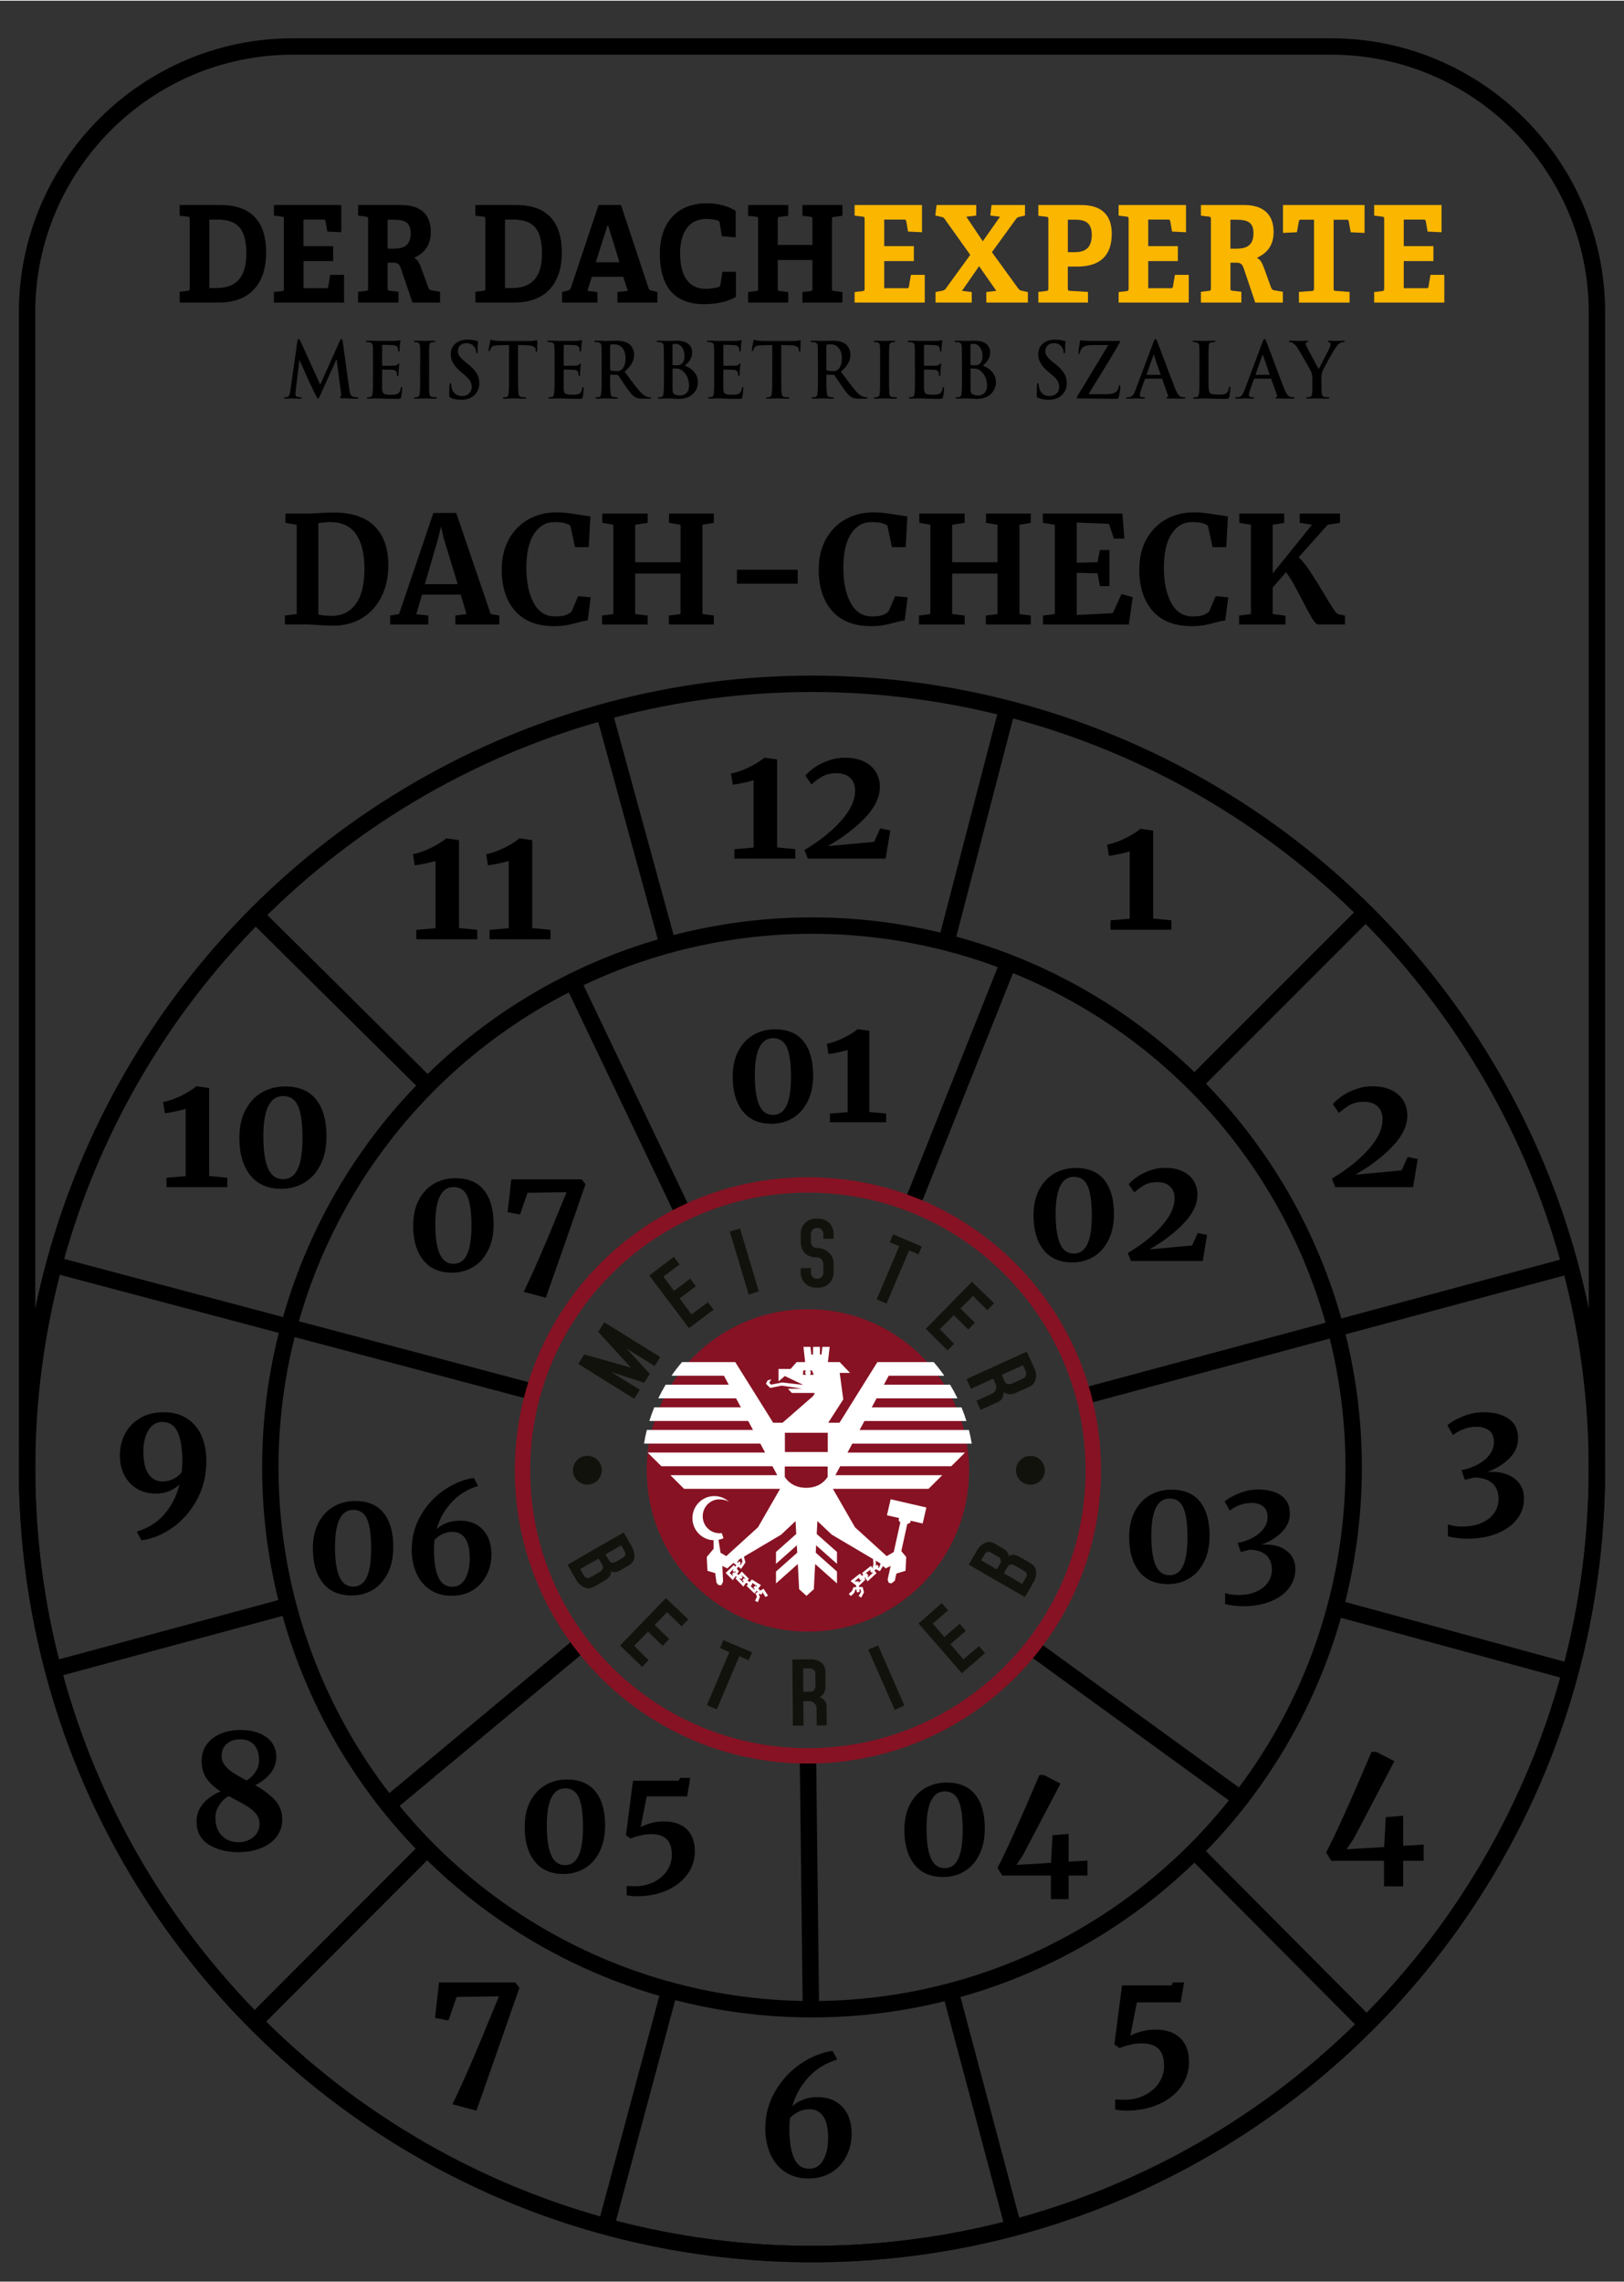 <?xml version="1.0" encoding="utf-8"?>
<svg xmlns="http://www.w3.org/2000/svg" xmlns:xlink="http://www.w3.org/1999/xlink" version="1.1" id="Ebene_1" x="0px" y="0px" viewBox="0 0 396.215 556.341" style="enable-background:new 0 0 396.215 556.341;" xml:space="preserve" width="200" height="281">
<rect x="0" y="0" width="396.215" height="556.341" fill="#333333" stroke="none"/>
<style type="text/css">
	.st0{fill:none;stroke:#000000;stroke-width:4;stroke-miterlimit:10;}
	.st1{fill:#FBB600;}
	.st2{fill-rule:evenodd;clip-rule:evenodd;fill:#12120D;}
	.st3{fill:#871223;}
	.st4{fill-rule:evenodd;clip-rule:evenodd;fill:#FFFFFF;}
	.st5{fill-rule:evenodd;clip-rule:evenodd;fill:#871223;stroke:#871223;stroke-width:2;stroke-miterlimit:10;}
	.st6{fill-rule:evenodd;clip-rule:evenodd;fill:none;stroke:#E5007C;stroke-width:0.152;stroke-miterlimit:3.864;}
	.st7{fill:#12120D;}
</style>
<line class="st0" x1="13.178" y1="308.316" x2="130.708" y2="339.494"/>
<path class="st0" d="M389.607,352.825c0,0.68-0.01,1.35-0.03,2.02  c0.02,1.09,0.03,2.18,0.03,3.27c0,105.76-85.74,191.5-191.5,191.5  s-191.5-85.74-191.5-191.5c0-1.09,0.01-2.18,0.03-3.27c-0.02-0.67-0.03-1.34-0.03-2.02  v-276.87c0-35.63,29.15-64.78,64.77-64.78h253.46c35.62,0,64.77,29.15,64.77,64.78V352.825z"/>
<circle class="st0" cx="198.107" cy="358.115" r="191.5"/>
<circle class="st0" cx="198.107" cy="357.745" r="132.157"/>
<line class="st0" x1="333.134" y1="222.414" x2="290.666" y2="264.881"/>
<line class="st0" x1="382.316" y1="308.684" x2="263.796" y2="340.544"/>
<line class="st0" x1="381.852" y1="407.251" x2="323.905" y2="391.469"/>
<line class="st0" x1="333.099" y1="493.27" x2="290.754" y2="450.681"/>
<line class="st0" x1="247.038" y1="542.434" x2="231.589" y2="484.397"/>
<line class="st0" x1="147.94" y1="542.523" x2="163.507" y2="484.517"/>
<line class="st0" x1="62.855" y1="492.175" x2="105.287" y2="449.673"/>
<line class="st0" x1="13.445" y1="406.885" x2="71.424" y2="391.221"/>
<line class="st0" x1="62.125" y1="222.759" x2="104.785" y2="265.033"/>
<line class="st0" x1="147.232" y1="173.033" x2="163.11" y2="230.954"/>
<line class="st0" x1="245.799" y1="172.4" x2="230.661" y2="230.519"/>
<line class="st0" x1="245.346" y1="236.291" x2="221.97" y2="294.976"/>
<line class="st0" x1="301.076" y1="437.413" x2="251.998" y2="401.798"/>
<line class="st0" x1="197.853" y1="490.693" x2="197.107" y2="427.449"/>
<line class="st0" x1="93.786" y1="440.791" x2="142.33" y2="400.37"/>
<line class="st0" x1="139.408" y1="238.582" x2="166.636" y2="295.582"/>
<g>
	<path d="M72.559,83.012c0.052-0.316,0.155-0.483,0.296-0.483s0.245,0.097,0.477,0.58l4.795,10.543   l4.782-10.672c0.142-0.296,0.226-0.451,0.387-0.451s0.264,0.187,0.316,0.58l1.598,11.555   c0.161,1.179,0.335,1.721,0.864,1.888c0.509,0.168,0.864,0.187,1.089,0.187   c0.161,0,0.284,0.019,0.284,0.129c0,0.148-0.213,0.206-0.458,0.206c-0.438,0-2.861-0.058-3.564-0.11   c-0.406-0.039-0.509-0.09-0.509-0.206c0-0.09,0.071-0.148,0.193-0.206   c0.103-0.039,0.161-0.277,0.09-0.806l-1.063-8.229h-0.071l-3.828,8.487   c-0.406,0.876-0.49,1.044-0.651,1.044s-0.335-0.374-0.612-0.934   c-0.419-0.857-1.811-3.718-2.024-4.24c-0.155-0.393-1.212-2.745-1.83-4.15h-0.071l-0.915,7.437   c-0.032,0.335-0.052,0.58-0.052,0.876c0,0.354,0.226,0.522,0.528,0.599   c0.316,0.077,0.561,0.097,0.741,0.097c0.142,0,0.264,0.039,0.264,0.129   c0,0.168-0.155,0.206-0.425,0.206c-0.735,0-1.527-0.058-1.843-0.058   c-0.335,0-1.179,0.058-1.74,0.058c-0.174,0-0.316-0.039-0.316-0.206c0-0.097,0.103-0.129,0.284-0.129   c0.142,0,0.264,0,0.528-0.058c0.49-0.11,0.632-0.844,0.722-1.476L72.559,83.012z"/>
	<path d="M91.003,88.354c0-2.842,0-3.364-0.032-3.963c-0.032-0.638-0.174-0.934-0.754-1.063   c-0.142-0.039-0.438-0.058-0.683-0.058c-0.193,0-0.296-0.039-0.296-0.168   c0-0.129,0.122-0.168,0.387-0.168c0.477,0,0.986,0.019,1.424,0.019   c0.458,0.019,0.864,0.039,1.108,0.039c0.561,0,4.06,0,4.395-0.019   c0.335-0.039,0.619-0.077,0.754-0.11c0.09-0.019,0.193-0.077,0.284-0.077   s0.103,0.077,0.103,0.168c0,0.129-0.09,0.354-0.142,1.212c-0.019,0.187-0.052,1.012-0.09,1.237   c-0.019,0.097-0.052,0.206-0.174,0.206c-0.122,0-0.155-0.097-0.155-0.264   c0-0.129-0.019-0.451-0.103-0.67c-0.122-0.335-0.296-0.561-1.179-0.67   c-0.296-0.039-2.146-0.077-2.494-0.077c-0.09,0-0.122,0.058-0.122,0.187v4.73   c0,0.129,0.019,0.206,0.122,0.206c0.387,0,2.41,0,2.81-0.039c0.419-0.039,0.683-0.09,0.844-0.284   c0.122-0.148,0.193-0.245,0.284-0.245c0.071,0,0.122,0.039,0.122,0.148s-0.071,0.412-0.142,1.366   c-0.019,0.374-0.071,1.121-0.071,1.25c0,0.148,0,0.354-0.161,0.354   c-0.122,0-0.161-0.077-0.161-0.168c-0.019-0.187-0.019-0.432-0.071-0.67   c-0.09-0.374-0.335-0.651-0.986-0.728c-0.335-0.039-2.075-0.058-2.494-0.058   c-0.09,0-0.103,0.071-0.103,0.187v1.476c0,0.638-0.019,2.352,0,2.9   c0.032,1.289,0.316,1.572,2.107,1.572c0.458,0,1.192,0,1.65-0.226   c0.458-0.226,0.67-0.619,0.793-1.386c0.039-0.206,0.071-0.277,0.193-0.277   c0.142,0,0.142,0.148,0.142,0.335c0,0.432-0.142,1.701-0.232,2.075   c-0.122,0.483-0.277,0.483-0.947,0.483c-1.315,0-2.281-0.039-3.042-0.058   c-0.754-0.039-1.302-0.058-1.83-0.058c-0.193,0-0.58,0-1.005,0.019c-0.406,0-0.864,0.039-1.212,0.039   c-0.226,0-0.348-0.058-0.348-0.187c0-0.09,0.071-0.148,0.284-0.148c0.264,0,0.477-0.039,0.632-0.077   c0.348-0.077,0.438-0.483,0.509-1.025c0.09-0.786,0.09-2.262,0.09-3.983v-3.287H91.003z"/>
	<path d="M102.525,88.354c0-2.842,0-3.364-0.039-3.963c-0.032-0.638-0.213-0.954-0.599-1.044   c-0.193-0.058-0.419-0.077-0.632-0.077c-0.174,0-0.284-0.039-0.284-0.187   c0-0.11,0.142-0.148,0.419-0.148c0.67,0,1.779,0.058,2.281,0.058c0.438,0,1.476-0.058,2.146-0.058   c0.226,0,0.367,0.039,0.367,0.148c0,0.148-0.103,0.187-0.284,0.187   c-0.174,0-0.316,0.019-0.528,0.058c-0.477,0.097-0.619,0.412-0.651,1.063   c-0.039,0.599-0.039,1.121-0.039,3.963v3.293c0,1.811,0,3.287,0.071,4.092   c0.052,0.503,0.174,0.844,0.702,0.915c0.245,0.039,0.632,0.077,0.896,0.077   c0.193,0,0.284,0.058,0.284,0.148c0,0.129-0.142,0.187-0.335,0.187c-1.16,0-2.268-0.058-2.739-0.058   c-0.406,0-1.514,0.058-2.217,0.058c-0.226,0-0.354-0.058-0.354-0.187c0-0.09,0.071-0.148,0.284-0.148   c0.264,0,0.477-0.039,0.632-0.077c0.354-0.077,0.458-0.393,0.509-0.934   c0.09-0.786,0.09-2.262,0.09-4.073v-3.293H102.525z"/>
	<path d="M109.923,96.842c-0.284-0.129-0.335-0.226-0.335-0.638c0-1.031,0.071-2.152,0.09-2.449   c0.019-0.284,0.071-0.483,0.213-0.483c0.155,0,0.174,0.168,0.174,0.316   c0,0.245,0.071,0.638,0.161,0.954c0.387,1.386,1.424,1.888,2.513,1.888   c1.579,0,2.352-1.141,2.352-2.133c0-0.915-0.264-1.779-1.721-2.99l-0.806-0.677   c-1.933-1.605-2.597-2.913-2.597-4.427c0-2.056,1.618-3.531,4.06-3.531   c1.141,0,1.882,0.187,2.339,0.316c0.161,0.039,0.245,0.097,0.245,0.226   c0,0.245-0.071,0.786-0.071,2.243c0,0.412-0.052,0.561-0.193,0.561c-0.122,0-0.174-0.11-0.174-0.335   c0-0.168-0.09-0.748-0.458-1.237c-0.264-0.354-0.773-0.915-1.914-0.915   c-1.302,0-2.088,0.806-2.088,1.927c0,0.857,0.406,1.514,1.862,2.694l0.49,0.393   c2.127,1.701,2.881,2.99,2.881,4.769c0,1.083-0.387,2.372-1.65,3.254   c-0.876,0.599-1.862,0.767-2.797,0.767C111.47,97.325,110.677,97.196,109.923,96.842"/>
	<path d="M124.178,83.979l-2.616,0.077c-1.018,0.039-1.444,0.129-1.701,0.541   c-0.174,0.284-0.264,0.503-0.296,0.651c-0.039,0.148-0.09,0.226-0.193,0.226   c-0.122,0-0.155-0.097-0.155-0.296c0-0.296,0.335-1.998,0.367-2.146   c0.052-0.245,0.103-0.354,0.213-0.354c0.142,0,0.316,0.187,0.754,0.226   c0.509,0.058,1.179,0.097,1.759,0.097h6.96c0.561,0,0.947-0.058,1.212-0.097   c0.264-0.058,0.406-0.097,0.477-0.097c0.122,0,0.142,0.11,0.142,0.393   c0,0.393-0.052,1.682-0.052,2.165c-0.019,0.187-0.052,0.296-0.155,0.296   c-0.142,0-0.174-0.097-0.193-0.374l-0.019-0.206c-0.032-0.483-0.509-1.012-2.075-1.044l-2.217-0.058   v7.662c0,1.721,0,3.196,0.09,4.002c0.052,0.522,0.161,0.934,0.683,1.012   c0.245,0.039,0.632,0.071,0.896,0.071c0.193,0,0.284,0.058,0.284,0.148   c0,0.129-0.142,0.187-0.335,0.187c-1.16,0-2.268-0.058-2.758-0.058   c-0.406,0-1.508,0.058-2.217,0.058c-0.226,0-0.348-0.058-0.348-0.187c0-0.09,0.071-0.148,0.284-0.148   c0.264,0,0.477-0.039,0.632-0.071c0.354-0.077,0.458-0.483,0.509-1.031   c0.09-0.786,0.09-2.262,0.09-3.983v-7.662H124.178z"/>
	<path d="M135.301,88.354c0-2.842,0-3.364-0.032-3.963c-0.032-0.638-0.174-0.934-0.754-1.063   c-0.142-0.039-0.438-0.058-0.683-0.058c-0.193,0-0.296-0.039-0.296-0.168   c0-0.129,0.122-0.168,0.387-0.168c0.477,0,0.986,0.019,1.424,0.019   c0.458,0.019,0.864,0.039,1.108,0.039c0.561,0,4.06,0,4.395-0.019   c0.335-0.039,0.619-0.077,0.754-0.11c0.09-0.019,0.193-0.077,0.284-0.077   c0.09,0,0.103,0.077,0.103,0.168c0,0.129-0.09,0.354-0.142,1.212   c-0.019,0.187-0.052,1.012-0.09,1.237c-0.019,0.097-0.052,0.206-0.174,0.206   c-0.122,0-0.161-0.097-0.161-0.264c0-0.129-0.019-0.451-0.103-0.67   c-0.122-0.335-0.296-0.561-1.179-0.67c-0.296-0.039-2.146-0.077-2.494-0.077   c-0.09,0-0.122,0.058-0.122,0.187v4.73c0,0.129,0.019,0.206,0.122,0.206   c0.387,0,2.41,0,2.81-0.039c0.419-0.039,0.683-0.09,0.844-0.284   c0.122-0.148,0.193-0.245,0.284-0.245c0.071,0,0.122,0.039,0.122,0.148s-0.071,0.412-0.142,1.366   c-0.019,0.374-0.071,1.121-0.071,1.25c0,0.148,0,0.354-0.161,0.354c-0.122,0-0.161-0.077-0.161-0.168   c-0.019-0.187-0.019-0.432-0.071-0.67c-0.09-0.374-0.335-0.651-0.986-0.728   c-0.335-0.039-2.075-0.058-2.494-0.058c-0.09,0-0.103,0.071-0.103,0.187v1.476   c0,0.638-0.019,2.352,0,2.9c0.032,1.289,0.316,1.572,2.107,1.572c0.458,0,1.192,0,1.65-0.226   c0.458-0.226,0.67-0.619,0.793-1.386c0.032-0.206,0.071-0.277,0.193-0.277   c0.142,0,0.142,0.148,0.142,0.335c0,0.432-0.142,1.701-0.232,2.075   c-0.122,0.483-0.277,0.483-0.947,0.483c-1.315,0-2.281-0.039-3.042-0.058   c-0.754-0.039-1.302-0.058-1.83-0.058c-0.193,0-0.58,0-0.999,0.019c-0.406,0-0.864,0.039-1.212,0.039   c-0.226,0-0.348-0.058-0.348-0.187c0-0.09,0.071-0.148,0.284-0.148c0.264,0,0.477-0.039,0.632-0.077   c0.348-0.077,0.438-0.483,0.509-1.025c0.09-0.786,0.09-2.262,0.09-3.983v-3.287H135.301z"/>
	<path d="M146.772,88.354c0-2.842,0-3.364-0.032-3.963c-0.032-0.638-0.174-0.934-0.754-1.063   c-0.142-0.039-0.438-0.058-0.683-0.058c-0.193,0-0.296-0.039-0.296-0.168   c0-0.129,0.122-0.168,0.387-0.168c0.928,0,2.036,0.058,2.41,0.058c0.599,0,1.933-0.058,2.475-0.058   c1.108,0,2.281,0.11,3.235,0.806c0.49,0.354,1.192,1.308,1.192,2.558   c0,1.386-0.548,2.655-2.32,4.189c1.566,2.094,2.777,3.757,3.815,4.917   c0.986,1.083,1.708,1.212,1.966,1.27c0.193,0.039,0.348,0.058,0.49,0.058   c0.142,0,0.213,0.058,0.213,0.148c0,0.148-0.122,0.187-0.335,0.187h-1.669   c-0.986,0-1.424-0.097-1.882-0.354c-0.754-0.432-1.424-1.308-2.41-2.745   c-0.702-1.031-1.508-2.301-1.74-2.578c-0.09-0.11-0.193-0.129-0.316-0.129l-1.527-0.039   c-0.09,0-0.142,0.039-0.142,0.148v0.258c0,1.74,0,3.216,0.09,4.002   c0.052,0.541,0.161,0.954,0.683,1.031c0.264,0.039,0.651,0.071,0.864,0.071   c0.142,0,0.213,0.058,0.213,0.148c0,0.129-0.122,0.187-0.354,0.187c-1.018,0-2.32-0.058-2.584-0.058   c-0.335,0-1.444,0.058-2.146,0.058c-0.226,0-0.348-0.058-0.348-0.187c0-0.09,0.071-0.148,0.284-0.148   c0.264,0,0.477-0.039,0.632-0.071c0.354-0.077,0.438-0.483,0.509-1.031   c0.09-0.786,0.09-2.262,0.09-3.983v-3.293H146.772z M148.847,89.83   c0,0.206,0.039,0.284,0.155,0.335c0.367,0.129,0.896,0.187,1.334,0.187   c0.702,0,0.934-0.077,1.25-0.316c0.528-0.412,1.038-1.27,1.038-2.803   c0-2.655-1.65-3.422-2.687-3.422c-0.438,0-0.754,0.019-0.934,0.077   c-0.122,0.039-0.155,0.11-0.155,0.264V89.83L148.847,89.83z"/>
	<path d="M161.968,88.354c0-2.842,0-3.364-0.032-3.963c-0.032-0.638-0.174-0.934-0.754-1.063   c-0.142-0.039-0.438-0.058-0.683-0.058c-0.193,0-0.296-0.039-0.296-0.168   c0-0.129,0.122-0.168,0.387-0.168c0.928,0,2.036,0.058,2.391,0.058c0.864,0,1.547-0.058,2.146-0.058   c3.177,0,3.744,1.811,3.744,2.803c0,1.534-0.825,2.449-1.792,3.274   c1.444,0.522,3.196,1.85,3.196,4.041c0,1.998-1.456,4.073-4.691,4.073c-0.213,0-0.722-0.039-1.231-0.058   c-0.528-0.039-1.057-0.058-1.315-0.058c-0.193,0-0.58,0-0.999,0.019   c-0.406,0-0.864,0.039-1.212,0.039c-0.226,0-0.354-0.058-0.354-0.187   c0-0.09,0.071-0.148,0.284-0.148c0.264,0,0.477-0.039,0.632-0.077   c0.354-0.077,0.438-0.483,0.509-1.025c0.09-0.786,0.09-2.262,0.09-3.983v-3.293H161.968z    M164.075,88.67c0,0.148,0.052,0.187,0.122,0.206c0.161,0.039,0.419,0.058,0.825,0.058   c0.58,0,0.967-0.077,1.263-0.354c0.458-0.393,0.722-1.063,0.722-1.985   c0-1.25-0.683-2.9-2.198-2.9c-0.245,0-0.406,0-0.58,0.039c-0.122,0.039-0.161,0.11-0.161,0.316   v4.621H164.075z M166.395,90.172c-0.367-0.284-0.773-0.412-1.456-0.451   c-0.316-0.019-0.49-0.019-0.754-0.019c-0.071,0-0.103,0.039-0.103,0.129v4.434   c0,1.231,0.052,1.553,0.619,1.792c0.477,0.206,0.876,0.226,1.282,0.226   c0.793,0,2.127-0.451,2.127-2.391C168.096,92.73,167.729,91.158,166.395,90.172"/>
	<path d="M174.25,88.354c0-2.842,0-3.364-0.039-3.963c-0.032-0.638-0.174-0.934-0.754-1.063   c-0.142-0.039-0.438-0.058-0.683-0.058c-0.193,0-0.296-0.039-0.296-0.168   c0-0.129,0.122-0.168,0.387-0.168c0.477,0,0.986,0.019,1.424,0.019   c0.458,0.019,0.864,0.039,1.108,0.039c0.561,0,4.06,0,4.395-0.019   c0.335-0.039,0.612-0.077,0.754-0.11c0.09-0.019,0.193-0.077,0.284-0.077   s0.103,0.077,0.103,0.168c0,0.129-0.084,0.354-0.142,1.212c-0.019,0.187-0.052,1.012-0.09,1.237   c-0.019,0.097-0.052,0.206-0.174,0.206c-0.122,0-0.155-0.097-0.155-0.264   c0-0.129-0.019-0.451-0.103-0.67c-0.122-0.335-0.296-0.561-1.179-0.67   c-0.296-0.039-2.146-0.077-2.494-0.077c-0.09,0-0.122,0.058-0.122,0.187v4.73   c0,0.129,0.019,0.206,0.122,0.206c0.387,0,2.41,0,2.81-0.039c0.419-0.039,0.683-0.09,0.844-0.284   c0.122-0.148,0.193-0.245,0.277-0.245c0.071,0,0.122,0.039,0.122,0.148s-0.071,0.412-0.142,1.366   c-0.019,0.374-0.071,1.121-0.071,1.25c0,0.148,0,0.354-0.155,0.354   c-0.122,0-0.161-0.077-0.161-0.168c-0.019-0.187-0.019-0.432-0.071-0.67   c-0.09-0.374-0.335-0.651-0.986-0.728c-0.335-0.039-2.075-0.058-2.494-0.058   c-0.09,0-0.103,0.071-0.103,0.187v1.476c0,0.638-0.019,2.352,0,2.9   c0.032,1.289,0.316,1.572,2.107,1.572c0.458,0,1.192,0,1.65-0.226   c0.458-0.226,0.67-0.619,0.793-1.386c0.032-0.206,0.071-0.277,0.193-0.277   c0.142,0,0.142,0.148,0.142,0.335c0,0.432-0.142,1.701-0.226,2.075   c-0.122,0.483-0.284,0.483-0.947,0.483c-1.315,0-2.281-0.039-3.042-0.058   c-0.754-0.039-1.302-0.058-1.83-0.058c-0.193,0-0.58,0-0.999,0.019c-0.406,0-0.864,0.039-1.212,0.039   c-0.226,0-0.354-0.058-0.354-0.187c0-0.09,0.071-0.148,0.284-0.148c0.264,0,0.477-0.039,0.632-0.077   c0.354-0.077,0.438-0.483,0.509-1.025c0.09-0.786,0.09-2.262,0.09-3.983v-3.287H174.25z"/>
	<path d="M188.409,83.979l-2.616,0.077c-1.018,0.039-1.444,0.129-1.708,0.541   c-0.174,0.284-0.264,0.503-0.296,0.651c-0.039,0.148-0.09,0.226-0.193,0.226   c-0.122,0-0.155-0.097-0.155-0.296c0-0.296,0.335-1.998,0.367-2.146   c0.052-0.245,0.11-0.354,0.213-0.354c0.142,0,0.316,0.187,0.754,0.226   c0.509,0.058,1.179,0.097,1.759,0.097h6.96c0.561,0,0.947-0.058,1.212-0.097   c0.264-0.058,0.406-0.097,0.477-0.097c0.122,0,0.142,0.11,0.142,0.393   c0,0.393-0.052,1.682-0.052,2.165c-0.019,0.187-0.052,0.296-0.161,0.296   c-0.142,0-0.174-0.097-0.193-0.374l-0.019-0.206c-0.032-0.483-0.509-1.012-2.075-1.044l-2.217-0.058   v7.662c0,1.721,0,3.196,0.09,4.002c0.052,0.522,0.155,0.934,0.683,1.012   c0.245,0.039,0.632,0.071,0.896,0.071c0.193,0,0.284,0.058,0.284,0.148   c0,0.129-0.142,0.187-0.335,0.187c-1.16,0-2.268-0.058-2.758-0.058c-0.406,0-1.514,0.058-2.217,0.058   c-0.226,0-0.354-0.058-0.354-0.187c0-0.09,0.071-0.148,0.284-0.148   c0.264,0,0.477-0.039,0.632-0.071c0.354-0.077,0.458-0.483,0.509-1.031   c0.09-0.786,0.09-2.262,0.09-3.983V83.979L188.409,83.979z"/>
	<path d="M199.538,88.354c0-2.842,0-3.364-0.032-3.963c-0.032-0.638-0.174-0.934-0.754-1.063   c-0.142-0.039-0.438-0.058-0.683-0.058c-0.193,0-0.296-0.039-0.296-0.168   c0-0.129,0.122-0.168,0.387-0.168c0.928,0,2.036,0.058,2.41,0.058c0.599,0,1.933-0.058,2.481-0.058   c1.108,0,2.288,0.11,3.235,0.806c0.49,0.354,1.192,1.308,1.192,2.558   c0,1.386-0.548,2.655-2.32,4.189c1.566,2.094,2.777,3.757,3.815,4.917   c0.986,1.083,1.708,1.212,1.966,1.27c0.193,0.039,0.354,0.058,0.49,0.058   c0.142,0,0.213,0.058,0.213,0.148c0,0.148-0.122,0.187-0.335,0.187h-1.669   c-0.986,0-1.424-0.097-1.882-0.354c-0.754-0.432-1.424-1.308-2.41-2.745   c-0.702-1.031-1.514-2.301-1.74-2.578c-0.09-0.11-0.193-0.129-0.316-0.129l-1.527-0.039   c-0.09,0-0.142,0.039-0.142,0.148v0.258c0,1.74,0,3.216,0.09,4.002   c0.052,0.541,0.161,0.954,0.683,1.031c0.264,0.039,0.651,0.071,0.864,0.071   c0.142,0,0.213,0.058,0.213,0.148c0,0.129-0.122,0.187-0.348,0.187c-1.018,0-2.32-0.058-2.584-0.058   c-0.335,0-1.444,0.058-2.146,0.058c-0.226,0-0.348-0.058-0.348-0.187c0-0.09,0.071-0.148,0.284-0.148   c0.264,0,0.477-0.039,0.632-0.071c0.354-0.077,0.438-0.483,0.509-1.031   c0.09-0.786,0.09-2.262,0.09-3.983v-3.293H199.538z M201.613,89.83   c0,0.206,0.032,0.284,0.161,0.335c0.367,0.129,0.896,0.187,1.334,0.187   c0.702,0,0.934-0.077,1.25-0.316c0.528-0.412,1.038-1.27,1.038-2.803   c0-2.655-1.65-3.422-2.687-3.422c-0.438,0-0.754,0.019-0.934,0.077   c-0.122,0.039-0.161,0.11-0.161,0.264v5.677H201.613z"/>
	<path d="M214.727,88.354c0-2.842,0-3.364-0.032-3.963c-0.032-0.638-0.213-0.954-0.599-1.044   c-0.193-0.058-0.419-0.077-0.632-0.077c-0.174,0-0.277-0.039-0.277-0.187   c0-0.11,0.142-0.148,0.419-0.148c0.67,0,1.772,0.058,2.281,0.058c0.438,0,1.476-0.058,2.146-0.058   c0.226,0,0.367,0.039,0.367,0.148c0,0.148-0.103,0.187-0.277,0.187c-0.174,0-0.316,0.019-0.528,0.058   c-0.477,0.097-0.619,0.412-0.651,1.063c-0.039,0.599-0.039,1.121-0.039,3.963v3.293   c0,1.811,0,3.287,0.071,4.092c0.052,0.503,0.174,0.844,0.702,0.915   c0.245,0.039,0.632,0.077,0.896,0.077c0.193,0,0.277,0.058,0.277,0.148   c0,0.129-0.142,0.187-0.335,0.187c-1.16,0-2.268-0.058-2.739-0.058c-0.406,0-1.514,0.058-2.217,0.058   c-0.226,0-0.348-0.058-0.348-0.187c0-0.09,0.071-0.148,0.284-0.148c0.264,0,0.477-0.039,0.632-0.077   c0.348-0.077,0.458-0.393,0.509-0.934c0.09-0.786,0.09-2.262,0.09-4.073v-3.293H214.727z"/>
	<path d="M223.208,88.354c0-2.842,0-3.364-0.032-3.963c-0.032-0.638-0.174-0.934-0.754-1.063   c-0.142-0.039-0.438-0.058-0.683-0.058c-0.193,0-0.296-0.039-0.296-0.168   c0-0.129,0.122-0.168,0.387-0.168c0.477,0,0.986,0.019,1.424,0.019   c0.458,0.019,0.864,0.039,1.108,0.039c0.561,0,4.06,0,4.395-0.019   c0.335-0.039,0.612-0.077,0.754-0.11c0.09-0.019,0.193-0.077,0.284-0.077s0.103,0.077,0.103,0.168   c0,0.129-0.09,0.354-0.142,1.212c-0.019,0.187-0.052,1.012-0.09,1.237   c-0.019,0.097-0.052,0.206-0.174,0.206c-0.122,0-0.155-0.097-0.155-0.264   c0-0.129-0.019-0.451-0.103-0.67c-0.122-0.335-0.296-0.561-1.179-0.67   c-0.296-0.039-2.146-0.077-2.494-0.077c-0.09,0-0.122,0.058-0.122,0.187v4.73   c0,0.129,0.019,0.206,0.122,0.206c0.387,0,2.41,0,2.81-0.039c0.419-0.039,0.683-0.09,0.844-0.284   c0.122-0.148,0.193-0.245,0.284-0.245c0.071,0,0.122,0.039,0.122,0.148s-0.071,0.412-0.142,1.366   c-0.019,0.374-0.071,1.121-0.071,1.25c0,0.148,0,0.354-0.155,0.354c-0.122,0-0.161-0.077-0.161-0.168   c-0.019-0.187-0.019-0.432-0.071-0.67c-0.09-0.374-0.335-0.651-0.986-0.728   c-0.335-0.039-2.075-0.058-2.494-0.058c-0.09,0-0.103,0.071-0.103,0.187v1.476   c0,0.638-0.019,2.352,0,2.9c0.032,1.289,0.316,1.572,2.107,1.572c0.458,0,1.192,0,1.65-0.226   c0.458-0.226,0.67-0.619,0.793-1.386c0.039-0.206,0.071-0.277,0.193-0.277   c0.142,0,0.142,0.148,0.142,0.335c0,0.432-0.142,1.701-0.232,2.075   c-0.122,0.483-0.277,0.483-0.947,0.483c-1.315,0-2.281-0.039-3.042-0.058   c-0.754-0.039-1.302-0.058-1.83-0.058c-0.193,0-0.58,0-0.999,0.019c-0.406,0-0.864,0.039-1.212,0.039   c-0.226,0-0.348-0.058-0.348-0.187c0-0.09,0.071-0.148,0.284-0.148c0.264,0,0.477-0.039,0.632-0.077   c0.348-0.077,0.438-0.483,0.509-1.025c0.09-0.786,0.09-2.262,0.09-3.983v-3.287H223.208z"/>
	<path d="M234.679,88.354c0-2.842,0-3.364-0.032-3.963c-0.032-0.638-0.174-0.934-0.754-1.063   c-0.142-0.039-0.438-0.058-0.683-0.058c-0.193,0-0.296-0.039-0.296-0.168   c0-0.129,0.122-0.168,0.387-0.168c0.928,0,2.036,0.058,2.391,0.058c0.864,0,1.547-0.058,2.146-0.058   c3.177,0,3.744,1.811,3.744,2.803c0,1.534-0.825,2.449-1.792,3.274   c1.444,0.522,3.196,1.85,3.196,4.041c0,1.998-1.456,4.073-4.691,4.073   c-0.213,0-0.722-0.039-1.231-0.058c-0.528-0.039-1.057-0.058-1.315-0.058   c-0.193,0-0.58,0-0.999,0.019c-0.406,0-0.864,0.039-1.212,0.039c-0.226,0-0.354-0.058-0.354-0.187   c0-0.09,0.071-0.148,0.284-0.148c0.264,0,0.477-0.039,0.632-0.077   c0.354-0.077,0.438-0.483,0.509-1.025c0.09-0.786,0.09-2.262,0.09-3.983v-3.293H234.679z    M236.786,88.67c0,0.148,0.052,0.187,0.122,0.206c0.155,0.039,0.419,0.058,0.825,0.058   c0.58,0,0.967-0.077,1.263-0.354c0.458-0.393,0.722-1.063,0.722-1.985   c0-1.25-0.683-2.9-2.198-2.9c-0.245,0-0.406,0-0.58,0.039   c-0.122,0.039-0.155,0.11-0.155,0.316V88.67z M239.106,90.172   c-0.367-0.284-0.773-0.412-1.456-0.451c-0.316-0.019-0.49-0.019-0.754-0.019   c-0.071,0-0.103,0.039-0.103,0.129v4.434c0,1.231,0.052,1.553,0.612,1.792   c0.477,0.206,0.876,0.226,1.282,0.226c0.793,0,2.127-0.451,2.127-2.391   C240.814,92.73,240.44,91.158,239.106,90.172"/>
	<path d="M253.258,96.842c-0.284-0.129-0.335-0.226-0.335-0.638c0-1.031,0.071-2.152,0.09-2.449   c0.019-0.284,0.071-0.483,0.213-0.483c0.155,0,0.174,0.168,0.174,0.316   c0,0.245,0.071,0.638,0.161,0.954c0.387,1.386,1.424,1.888,2.513,1.888   c1.579,0,2.352-1.141,2.352-2.133c0-0.915-0.264-1.779-1.721-2.99l-0.806-0.677   c-1.933-1.605-2.604-2.913-2.604-4.427c0-2.056,1.618-3.531,4.06-3.531   c1.141,0,1.882,0.187,2.333,0.316c0.161,0.039,0.245,0.097,0.245,0.226   c0,0.245-0.071,0.786-0.071,2.243c0,0.412-0.052,0.561-0.193,0.561c-0.122,0-0.174-0.11-0.174-0.335   c0-0.168-0.09-0.748-0.458-1.237c-0.264-0.354-0.773-0.915-1.914-0.915   c-1.302,0-2.088,0.806-2.088,1.927c0,0.857,0.406,1.514,1.862,2.694l0.49,0.393   c2.127,1.701,2.881,2.99,2.881,4.769c0,1.083-0.387,2.372-1.65,3.254   c-0.876,0.599-1.862,0.767-2.797,0.767C254.804,97.325,254.012,97.196,253.258,96.842"/>
	<path d="M269.897,95.984c1.792,0,2.481-0.464,2.758-1.031c0.155-0.303,0.264-0.638,0.316-0.896   c0.032-0.187,0.071-0.296,0.174-0.296c0.142,0,0.174,0.129,0.174,0.58   c0,0.599-0.226,1.817-0.354,2.281c-0.084,0.335-0.213,0.483-0.528,0.483   c-2.932,0-5.89-0.09-9.435-0.09c-0.193,0-0.296-0.058-0.296-0.187c0-0.129,0.052-0.226,0.264-0.561   c2.481-4.111,5.078-8.339,7.43-12.283h-3.448c-0.896,0-1.966,0.058-2.533,0.393   c-0.58,0.335-0.896,1.031-0.947,1.456c-0.032,0.264-0.103,0.335-0.213,0.335   c-0.122,0-0.142-0.097-0.142-0.316c0-0.432,0.264-2.133,0.354-2.694   c0.032-0.264,0.103-0.354,0.213-0.354c0.161,0,0.264,0.116,0.702,0.129   c1.669,0.077,2.513,0.058,3.235,0.058h5.362c0.174,0,0.296,0.058,0.296,0.148   c0,0.11-0.071,0.226-0.142,0.354c-2.423,4.189-5.097,8.468-7.572,12.489H269.897z"/>
	<path d="M279.467,92.189c-0.09,0-0.122,0.039-0.161,0.148l-0.947,2.674   c-0.174,0.464-0.264,0.915-0.264,1.141c0,0.335,0.155,0.58,0.702,0.58h0.264   c0.213,0,0.264,0.039,0.264,0.148c0,0.148-0.103,0.187-0.296,0.187c-0.561,0-1.321-0.058-1.862-0.058   c-0.193,0-1.16,0.058-2.075,0.058c-0.226,0-0.335-0.039-0.335-0.187c0-0.11,0.071-0.148,0.213-0.148   c0.155,0,0.406-0.019,0.548-0.039c0.806-0.11,1.141-0.748,1.495-1.682l4.408-11.742   c0.213-0.541,0.316-0.748,0.49-0.748c0.161,0,0.264,0.168,0.438,0.599   c0.419,1.031,3.235,8.655,4.356,11.497c0.67,1.682,1.179,1.946,1.547,2.036   c0.264,0.058,0.528,0.071,0.741,0.071c0.142,0,0.226,0.019,0.226,0.148   c0,0.148-0.161,0.187-0.812,0.187c-0.632,0-1.914,0-3.319-0.039   c-0.316-0.019-0.528-0.019-0.528-0.148c0-0.11,0.071-0.148,0.245-0.168   c0.122-0.039,0.245-0.206,0.161-0.432l-1.405-3.963c-0.032-0.097-0.09-0.129-0.174-0.129h-3.918   V92.189z M283.056,91.254c0.09,0,0.103-0.058,0.09-0.11l-1.579-4.614   c-0.019-0.077-0.032-0.168-0.09-0.168s-0.09,0.097-0.103,0.168l-1.618,4.601   c-0.019,0.071,0,0.129,0.071,0.129h3.229V91.254z"/>
	<path d="M294.837,91.647c0,2.391,0,3.68,0.367,4.021c0.296,0.284,0.754,0.412,2.127,0.412   c0.934,0,1.618-0.019,2.056-0.522c0.213-0.245,0.419-0.767,0.458-1.121   c0.019-0.168,0.052-0.277,0.193-0.277c0.122,0,0.142,0.09,0.142,0.316   c0,0.206-0.122,1.611-0.264,2.152c-0.103,0.412-0.193,0.503-1.108,0.503   c-1.263,0-2.178-0.039-2.971-0.058c-0.793-0.039-1.424-0.058-2.146-0.058   c-0.193,0-0.58,0-0.999,0.019c-0.406,0-0.864,0.039-1.212,0.039c-0.226,0-0.354-0.058-0.354-0.187   c0-0.09,0.071-0.148,0.284-0.148c0.264,0,0.477-0.039,0.632-0.077   c0.354-0.077,0.438-0.483,0.509-1.025c0.09-0.786,0.09-2.262,0.09-3.983v-3.293   c0-2.842,0-3.364-0.032-3.963c-0.032-0.638-0.174-0.934-0.754-1.063   c-0.142-0.039-0.354-0.058-0.58-0.058c-0.193,0-0.296-0.039-0.296-0.168s0.122-0.168,0.387-0.168   c0.825,0,1.933,0.058,2.404,0.058c0.419,0,1.708-0.058,2.391-0.058c0.245,0,0.367,0.039,0.367,0.168   c0,0.129-0.103,0.168-0.316,0.168c-0.193,0-0.477,0.019-0.683,0.058   c-0.477,0.097-0.612,0.412-0.651,1.063c-0.039,0.599-0.039,1.121-0.039,3.963v3.287H294.837z"/>
	<path d="M306.069,92.189c-0.09,0-0.122,0.039-0.161,0.148l-0.947,2.674   c-0.174,0.464-0.264,0.915-0.264,1.141c0,0.335,0.155,0.58,0.702,0.58h0.264   c0.213,0,0.264,0.039,0.264,0.148c0,0.148-0.103,0.187-0.296,0.187c-0.561,0-1.321-0.058-1.862-0.058   c-0.193,0-1.16,0.058-2.075,0.058c-0.226,0-0.335-0.039-0.335-0.187c0-0.11,0.071-0.148,0.213-0.148   c0.155,0,0.406-0.019,0.548-0.039c0.806-0.11,1.141-0.748,1.495-1.682l4.408-11.742   c0.213-0.541,0.316-0.748,0.49-0.748c0.155,0,0.264,0.168,0.438,0.599   c0.419,1.031,3.235,8.655,4.356,11.497c0.67,1.682,1.179,1.946,1.547,2.036   c0.264,0.058,0.528,0.071,0.741,0.071c0.142,0,0.226,0.019,0.226,0.148   c0,0.148-0.161,0.187-0.812,0.187c-0.632,0-1.914,0-3.319-0.039   c-0.316-0.019-0.528-0.019-0.528-0.148c0-0.11,0.071-0.148,0.245-0.168   c0.122-0.039,0.245-0.206,0.161-0.432l-1.405-3.963c-0.039-0.097-0.09-0.129-0.174-0.129h-3.918   V92.189z M309.652,91.254c0.09,0,0.103-0.058,0.09-0.11l-1.579-4.614   c-0.019-0.077-0.039-0.168-0.09-0.168s-0.09,0.097-0.103,0.168l-1.618,4.601   c-0.019,0.071,0,0.129,0.071,0.129h3.229V91.254z"/>
	<path d="M320.176,92.227c0-1.012-0.174-1.418-0.406-1.966c-0.122-0.296-2.481-4.414-3.093-5.381   c-0.438-0.69-0.876-1.16-1.212-1.366c-0.226-0.129-0.528-0.245-0.735-0.245   c-0.142,0-0.264-0.039-0.264-0.168c0-0.11,0.122-0.168,0.335-0.168c0.316,0,1.637,0.058,2.217,0.058   c0.367,0,1.089-0.058,1.882-0.058c0.174,0,0.264,0.058,0.264,0.168s-0.122,0.129-0.387,0.206   c-0.161,0.039-0.245,0.187-0.245,0.335c0,0.148,0.09,0.374,0.213,0.638   c0.245,0.561,2.707,5.065,2.99,5.587c0.174-0.451,2.391-4.563,2.636-5.143   c0.174-0.412,0.245-0.728,0.245-0.973c0-0.187-0.071-0.393-0.367-0.464   c-0.155-0.039-0.316-0.077-0.316-0.187c0-0.129,0.09-0.168,0.296-0.168   c0.58,0,1.141,0.058,1.65,0.058c0.387,0,1.547-0.058,1.882-0.058c0.193,0,0.316,0.039,0.316,0.148   c0,0.129-0.142,0.187-0.335,0.187c-0.174,0-0.509,0.077-0.773,0.226   c-0.367,0.187-0.561,0.412-0.947,0.915c-0.58,0.748-3.042,5.143-3.357,5.942   c-0.264,0.67-0.264,1.25-0.264,1.869v1.534c0,0.296,0,1.083,0.052,1.869   c0.032,0.541,0.193,0.954,0.722,1.031c0.245,0.039,0.632,0.071,0.876,0.071   c0.193,0,0.284,0.058,0.284,0.148c0,0.129-0.142,0.187-0.367,0.187c-1.108,0-2.217-0.058-2.687-0.058   c-0.438,0-1.547,0.058-2.198,0.058c-0.245,0-0.387-0.039-0.387-0.187c0-0.09,0.09-0.148,0.284-0.148   c0.245,0,0.458-0.039,0.612-0.071c0.354-0.077,0.509-0.483,0.548-1.031   c0.052-0.786,0.052-1.572,0.052-1.869v-1.527H320.176z"/>
	<path d="M43.837,73.629v-2.629l1.946-0.232c0.432-0.032,0.496-0.168,0.496-0.657V53.323   c0-0.49-0.064-0.593-0.496-0.657l-1.946-0.232v-2.597h10.008c7.753,0,11.091,4.434,11.091,11.535   c0,7.295-3.615,12.257-11.619,12.257C53.316,73.629,43.837,73.629,43.837,73.629z M52.833,70.078   c5.439,0,7.263-3.415,7.263-8.41c0-6.045-2.165-8.281-7.076-8.281h-1.946v16.691H52.833z"/>
	<path d="M66.824,73.629v-2.565l1.946-0.232c0.432-0.064,0.496-0.161,0.496-0.657V53.323   c0-0.49-0.064-0.625-0.496-0.657l-1.946-0.232v-2.597h16.439v6.638l-3.403-0.161l-0.432-2.5   c-0.064-0.329-0.187-0.425-0.528-0.425h-4.853v6.477h7.231v3.647h-7.224v6.605h5.529   c0.342,0,0.432-0.032,0.496-0.361l0.496-2.893h3.37v6.767   C83.946,73.629,66.824,73.629,66.824,73.629z"/>
	<path d="M100.624,73.629l-2.784-8.249c-0.367-1.115-0.773-1.476-1.824-1.476h-1.45v6.18   c0,0.528,0.032,0.593,0.496,0.657l2.159,0.264v2.629h-9.853v-2.629l1.946-0.232   c0.432-0.032,0.496-0.168,0.496-0.657V53.323c0-0.49-0.064-0.593-0.496-0.657l-1.946-0.232v-2.597   H97.904c5.561,0,7.198,3.151,7.198,6.573c0,3.383-1.669,5.194-4.079,6.309   c0.896,0.458,1.295,1.25,1.792,2.629l1.701,4.698c0.245,0.49,0.464,0.561,0.928,0.625l1.914,0.329   v2.629C107.358,73.629,100.624,73.629,100.624,73.629z M95.991,60.483c2.223,0,4.202-0.561,4.202-3.776   c0-2.533-1.328-3.287-4.079-3.287h-1.547v7.063C94.566,60.483,95.991,60.483,95.991,60.483z"/>
	<path d="M115.974,73.629v-2.629l1.946-0.232c0.432-0.032,0.496-0.168,0.496-0.657V53.323   c0-0.49-0.064-0.593-0.496-0.657l-1.946-0.232v-2.597h10.008c7.753,0,11.091,4.434,11.091,11.535   c0,7.295-3.615,12.257-11.619,12.257C125.454,73.629,115.974,73.629,115.974,73.629z M124.964,70.078   c5.439,0,7.263-3.415,7.263-8.41c0-6.045-2.165-8.281-7.076-8.281h-1.946v16.691H124.964z"/>
	<path d="M150.638,73.629v-2.565l2.533-0.296l-1.115-3.416h-7.662l-1.083,3.416l2.442,0.296v2.565h-8.623   v-2.565l1.36-0.361c0.367-0.097,0.651-0.232,0.773-0.625l6.767-20.242h5.471l6.734,20.306   c0.122,0.393,0.367,0.458,0.741,0.561l1.424,0.361v2.565H150.638z M148.383,54.863H148.196l-2.842,8.938   h5.781L148.383,54.863z"/>
	<path d="M179.554,72.218c-1.824,1.179-4.911,1.811-7.727,1.811c-7.695,0-10.846-4.769-10.846-12.392   c0-6.999,3.802-12.225,11.497-12.225c2.565,0,5.317,0.69,7.011,1.875v6.444l-3.396-0.296   l-0.496-3.222c-0.064-0.329-0.187-0.496-0.496-0.593c-0.677-0.232-1.727-0.393-2.752-0.393   c-3.925,0-6.425,2.829-6.425,8.416c0,5.819,2.378,8.642,6.212,8.642c1.018,0,2.288-0.168,3.087-0.425   c0.374-0.097,0.464-0.2,0.554-0.69l0.464-3.055h3.306v6.103H179.554z"/>
	<path d="M195.774,73.629v-2.565l1.946-0.232c0.432-0.064,0.496-0.161,0.496-0.657v-6.928h-8.468v6.902   c0,0.528,0.032,0.593,0.496,0.657l2.069,0.264v2.565h-9.795v-2.565l1.946-0.232   c0.432-0.064,0.496-0.161,0.496-0.657V53.355c0-0.49-0.064-0.625-0.496-0.657l-1.946-0.232v-2.629   h9.795v2.629l-2.069,0.264c-0.464,0.064-0.496,0.129-0.496,0.625v6.212h8.468v-6.212   c0-0.49-0.064-0.625-0.496-0.657l-1.946-0.232v-2.629h9.763v2.629l-2.069,0.264   c-0.464,0.064-0.496,0.129-0.496,0.625v16.794c0,0.528,0.032,0.593,0.496,0.657l2.069,0.264v2.565   h-9.763V73.629z"/>
	<path class="st1" d="M208.502,73.629v-2.565l1.946-0.232c0.432-0.064,0.496-0.161,0.496-0.657V53.323   c0-0.49-0.064-0.625-0.496-0.657l-1.946-0.232v-2.597h16.439v6.638l-3.403-0.161l-0.432-2.5   c-0.064-0.329-0.187-0.425-0.528-0.425h-4.853v6.477h7.231v3.647h-7.231v6.605h5.529   c0.342,0,0.432-0.032,0.496-0.361l0.496-2.893h3.37v6.767   C225.618,73.629,208.502,73.629,208.502,73.629z"/>
	<path class="st1" d="M240.633,73.629v-2.565l2.442-0.296l-4.202-6.013l-4.169,6.013l2.378,0.296v2.565   h-8.835v-2.565l1.792-0.361c0.367-0.097,0.586-0.264,0.806-0.625l5.871-8.081l-6.18-8.674   c-0.187-0.329-0.367-0.458-0.741-0.561l-1.605-0.361l0.309-2.565h9.673v2.565l-2.41,0.296   l4.015,5.98l4.202-5.98l-2.378-0.296l0.309-2.565h8.159v2.565l-1.514,0.361   c-0.374,0.097-0.554,0.296-0.773,0.625l-5.781,7.952l6.335,8.739   c0.245,0.296,0.4,0.528,0.773,0.625l1.669,0.361v2.565H240.633z"/>
	<path class="st1" d="M253.329,73.629v-2.597l1.946-0.232c0.432-0.064,0.496-0.168,0.496-0.657V53.355   c0-0.49-0.064-0.625-0.496-0.657l-1.946-0.232v-2.629h10.472c5.716,0,7.443,3.222,7.443,6.999   c0,5.716-3.241,8.017-8.468,8.017h-2.256v5.259c0,0.528,0.032,0.593,0.496,0.657l4.421,0.264v2.597   H253.329z M262.074,61.34c2.043,0,4.292-0.49,4.292-4.208c0-3.158-1.824-3.712-4.015-3.712h-1.824   v7.92H262.074z"/>
	<path class="st1" d="M272.913,73.629v-2.565l1.946-0.232c0.432-0.064,0.496-0.161,0.496-0.657V53.323   c0-0.49-0.064-0.625-0.496-0.657l-1.946-0.232v-2.597h16.439v6.638l-3.403-0.161l-0.432-2.5   c-0.064-0.329-0.187-0.425-0.528-0.425h-4.853v6.477h7.231v3.647h-7.231v6.605h5.529   c0.342,0,0.432-0.032,0.496-0.361l0.496-2.893h3.37v6.767   C290.029,73.629,272.913,73.629,272.913,73.629z"/>
	<path class="st1" d="M306.249,73.629l-2.777-8.249c-0.374-1.115-0.773-1.476-1.824-1.476h-1.45v6.18   c0,0.528,0.032,0.593,0.496,0.657l2.165,0.264v2.629h-9.866v-2.629l1.946-0.232   c0.432-0.032,0.496-0.168,0.496-0.657V53.323c0-0.49-0.064-0.593-0.496-0.657l-1.946-0.232v-2.597   h10.536c5.561,0,7.198,3.151,7.198,6.573c0,3.383-1.669,5.194-4.079,6.309   c0.896,0.458,1.295,1.25,1.792,2.629l1.701,4.698c0.245,0.49,0.464,0.561,0.928,0.625l1.914,0.329   v2.629C312.984,73.629,306.249,73.629,306.249,73.629z M301.616,60.483c2.223,0,4.202-0.561,4.202-3.776   c0-2.533-1.328-3.287-4.079-3.287h-1.547v7.063C300.192,60.483,301.616,60.483,301.616,60.483z"/>
	<path class="st1" d="M316.908,73.629v-2.597l3.183-0.232c0.432-0.032,0.496-0.168,0.496-0.657V53.42   h-3.183c-0.342,0-0.432,0.032-0.496,0.361l-0.496,2.694l-3.396,0.161v-6.799h19.9v6.805   l-3.37-0.161l-0.496-2.694c-0.064-0.329-0.155-0.361-0.496-0.361h-3.183V70.156   c0,0.458,0.032,0.593,0.496,0.625l3.396,0.264v2.597h-12.354V73.629z"/>
	<path class="st1" d="M335.262,73.629v-2.565l1.946-0.232c0.432-0.064,0.496-0.161,0.496-0.657V53.323   c0-0.49-0.064-0.625-0.496-0.657l-1.946-0.232v-2.597h16.439v6.638l-3.403-0.161l-0.432-2.5   c-0.064-0.329-0.187-0.425-0.528-0.425h-4.853v6.477h7.231v3.647h-7.231v6.605h5.529   c0.342,0,0.432-0.032,0.496-0.361l0.496-2.893h3.37v6.767   C352.378,73.629,335.262,73.629,335.262,73.629z"/>
</g>
<g>
	<path d="M183.856,190.146c-0.442,0.156-1.235,0.357-2.379,0.604c-1.145,0.247-2.042,0.409-2.691,0.487   l-0.429-2.73c1.404-0.286,2.867-0.799,4.388-1.541c1.521-0.741,2.762-1.514,3.725-2.32h0.039   l3.081,0.429v21.45l4.446,0.429v2.301h-14.859v-2.301l4.68-0.39V190.146z"/>
	<path d="M205.15,200.091c2.314-2.574,3.472-5.057,3.472-7.449c0-1.274-0.397-2.294-1.19-3.062   c-0.793-0.767-1.904-1.151-3.334-1.151c-1.353,0-2.49,0.254-3.412,0.761   c-0.924,0.507-1.827,1.164-2.71,1.969l-1.482-2.145c0.52-0.649,1.268-1.312,2.243-1.989   c0.975-0.676,2.112-1.241,3.412-1.696c1.3-0.455,2.613-0.683,3.939-0.683   c1.897,0,3.49,0.325,4.777,0.975s2.242,1.508,2.866,2.574c0.624,1.066,0.937,2.249,0.937,3.549   c0,2.496-1.196,5.006-3.589,7.527c-2.392,2.522-5.434,4.836-9.126,6.942l11.311-1.053l1.481-3.276   l2.457,0.507l-1.131,6.864h-18.993l-0.819-2.106C199.872,205.018,202.835,202.665,205.15,200.091z"/>
</g>
<g>
	<path d="M275.615,207.492c-0.442,0.156-1.235,0.357-2.379,0.604c-1.145,0.247-2.042,0.409-2.691,0.487   l-0.429-2.73c1.404-0.286,2.866-0.799,4.388-1.541c1.521-0.741,2.762-1.514,3.725-2.32h0.039   l3.08,0.429v21.45l4.446,0.429v2.301h-14.858v-2.301l4.68-0.39V207.492z"/>
</g>
<g>
	<path d="M333.839,280.231c2.314-2.574,3.472-5.057,3.472-7.449c0-1.274-0.397-2.294-1.19-3.062   c-0.793-0.767-1.904-1.151-3.334-1.151c-1.353,0-2.49,0.254-3.412,0.761   c-0.924,0.507-1.827,1.164-2.711,1.969l-1.482-2.145c0.521-0.649,1.268-1.312,2.243-1.989   c0.975-0.676,2.112-1.241,3.412-1.696c1.3-0.455,2.613-0.683,3.939-0.683   c1.897,0,3.49,0.325,4.777,0.975s2.242,1.508,2.866,2.574c0.624,1.066,0.937,2.249,0.937,3.549   c0,2.496-1.196,5.006-3.589,7.527c-2.392,2.522-5.434,4.836-9.126,6.942l11.311-1.054l1.481-3.275   l2.457,0.507l-1.131,6.864h-18.993l-0.818-2.106C328.56,285.157,331.524,282.805,333.839,280.231z"/>
</g>
<g>
	<path d="M355.448,374.959c-0.896-0.117-1.632-0.253-2.203-0.409v-2.886   c1.092,0.337,2.262,0.507,3.51,0.507c1.82,0,3.399-0.3,4.739-0.897   c1.339-0.598,2.359-1.403,3.062-2.418c0.701-1.014,1.053-2.131,1.053-3.354   c0-1.664-0.494-2.951-1.482-3.861c-0.988-0.909-2.457-1.391-4.407-1.442l-2.34,0.585l-0.818-2.38   c1.065-0.181,2.118-0.507,3.158-0.975c1.508-0.676,2.678-1.527,3.511-2.555   c0.831-1.026,1.248-2.125,1.248-3.295c0-1.3-0.397-2.249-1.189-2.848   c-0.794-0.598-1.801-0.896-3.022-0.896c-1.145,0-2.218,0.194-3.218,0.585   c-1.001,0.39-1.853,0.871-2.555,1.442l-1.365-2.379c0.754-0.728,1.982-1.442,3.686-2.145   s3.438-1.053,5.207-1.053c2.47,0,4.478,0.526,6.025,1.579c1.547,1.053,2.32,2.646,2.32,4.777   c0,1.872-0.729,3.523-2.184,4.953c-1.457,1.431-3.237,2.522-5.344,3.276   c0.26-0.026,0.65-0.039,1.17-0.039c2.314,0,4.193,0.585,5.636,1.755   c1.443,1.17,2.165,2.729,2.165,4.68c0.025,1.872-0.526,3.556-1.658,5.051   c-1.131,1.495-2.749,2.672-4.855,3.529c-2.105,0.858-4.562,1.287-7.371,1.287   C357.171,375.135,356.345,375.076,355.448,374.959z"/>
</g>
<g>
	<path d="M337.661,453.695h-12.87l-1.248-2.028c2.235-4.237,5.928-12.415,11.076-24.531h1.17   l4.407,2.263l-9.945,18.954l-1.716,2.534l9.165-0.546l0.39-7.293l4.251-0.351v7.332l4.992-0.273   v3.939h-4.992v6.24h-4.68V453.695z"/>
</g>
<g>
	<path d="M274.331,511.988c1.794,0,3.426-0.363,4.895-1.092s2.633-1.723,3.491-2.983   c0.857-1.261,1.286-2.657,1.286-4.192c0-1.949-0.468-3.354-1.403-4.212   c-0.937-0.858-2.288-1.287-4.057-1.287c-0.857,0-1.801,0.117-2.827,0.351   c-1.027,0.234-1.879,0.508-2.555,0.819l-1.287-0.897l1.872-14.391h12.051l0.391-0.74h2.69   l-0.818,4.875H277.373l-1.599,8.111c0.754-0.39,1.657-0.734,2.71-1.033   c1.054-0.299,2.178-0.449,3.374-0.449c2.652,0,4.686,0.689,6.104,2.068   c1.417,1.377,2.125,3.328,2.125,5.85c0,2.236-0.656,4.258-1.969,6.064   c-1.313,1.807-3.134,3.223-5.46,4.25c-2.327,1.027-4.947,1.541-7.858,1.541   c-0.989,0-1.898-0.092-2.73-0.273v-2.457C273.056,511.963,273.81,511.988,274.331,511.988z"/>
</g>
<g>
	<path d="M191.55,529.589c-1.586-1.066-2.789-2.522-3.607-4.368s-1.229-3.926-1.229-6.24   c0-3.328,0.819-6.377,2.457-9.145c1.638-2.769,3.73-5.005,6.279-6.708   c2.548-1.702,5.11-2.724,7.683-3.062l1.132,2.106c-2.783,0.832-5.116,2.269-7.001,4.31   c-1.886,2.041-3.205,4.4-3.958,7.078c0.649-0.624,1.495-1.15,2.535-1.579   c1.04-0.43,2.236-0.644,3.588-0.644c2.574,0,4.608,0.799,6.104,2.398   c1.495,1.599,2.243,3.789,2.243,6.571c0,1.924-0.416,3.718-1.248,5.382   c-0.833,1.664-2.042,2.997-3.627,3.997c-1.586,1.002-3.472,1.502-5.655,1.502   C195.033,531.188,193.136,530.655,191.55,529.589z M194.65,514.984   c-0.845,0.455-1.489,0.955-1.931,1.501c-0.078,0.729-0.117,1.47-0.117,2.223   c-0.052,3.146,0.305,5.616,1.072,7.41c0.767,1.794,2.021,2.691,3.764,2.691   c1.482,0,2.62-0.708,3.413-2.126c0.793-1.416,1.189-3.178,1.189-5.284   c0-2.47-0.403-4.271-1.209-5.401s-1.911-1.696-3.315-1.696   C196.45,514.301,195.495,514.529,194.65,514.984z"/>
</g>
<g>
	<path d="M110.388,513.081c2.626-5.408,5.902-12.961,9.828-22.659l1.521-3.666l-10.335,0.156   l-1.989,5.732l-3.276-0.624l0.975-8.657h18.603l1.014,1.286l-6.162,17.667l-4.329,12.324   L110.388,513.081z"/>
</g>
<g>
	<path d="M49.429,439.908c0.988-1.261,2.444-2.308,4.368-3.14c-1.457-0.937-2.587-1.982-3.393-3.14   c-0.806-1.156-1.209-2.594-1.209-4.31c0-1.56,0.422-2.905,1.268-4.036   c0.845-1.131,1.982-1.995,3.413-2.594c1.429-0.598,3.003-0.897,4.719-0.897   c1.82,0,3.393,0.273,4.719,0.819c1.326,0.546,2.34,1.313,3.042,2.301   c0.702,0.988,1.053,2.12,1.053,3.394c0,1.43-0.442,2.736-1.326,3.919   c-0.884,1.184-2.159,2.191-3.822,3.022c2.054,1.17,3.666,2.393,4.836,3.666   c1.17,1.274,1.755,2.848,1.755,4.72c0,1.612-0.462,3.016-1.384,4.212   c-0.923,1.196-2.197,2.119-3.822,2.769c-1.625,0.649-3.452,0.976-5.479,0.976   c-2.861,0-5.279-0.618-7.254-1.853c-1.976-1.235-2.964-3.127-2.964-5.675   C47.947,442.554,48.441,441.169,49.429,439.908z M62.533,442.326   c-0.521-0.663-1.164-1.241-1.93-1.735c-0.768-0.494-1.84-1.105-3.218-1.833   c-0.728-0.364-1.274-0.65-1.638-0.858c-0.962,0.624-1.735,1.392-2.32,2.301   c-0.585,0.91-0.877,1.911-0.877,3.003c0,1.794,0.513,3.237,1.541,4.329   c1.027,1.092,2.438,1.639,4.231,1.639c0.858,0,1.67-0.188,2.438-0.566   c0.767-0.376,1.384-0.902,1.853-1.579c0.468-0.676,0.702-1.469,0.702-2.379   C63.313,443.763,63.053,442.989,62.533,442.326z M54.87,430.431c0.533,0.689,1.196,1.287,1.989,1.794   c0.792,0.507,1.892,1.138,3.295,1.892c0.961-0.598,1.709-1.326,2.243-2.184   c0.532-0.858,0.799-1.781,0.799-2.77c0-1.638-0.41-2.898-1.229-3.782s-1.957-1.326-3.413-1.326   c-1.248,0-2.308,0.357-3.178,1.072c-0.872,0.716-1.307,1.71-1.307,2.983   C54.07,428.969,54.336,429.742,54.87,430.431z"/>
</g>
<g>
	<path d="M45.646,345.826c1.573,1.027,2.75,2.432,3.529,4.213c0.78,1.781,1.17,3.828,1.17,6.143   c0,3.457-0.76,6.598-2.281,9.418c-1.521,2.821-3.504,5.096-5.948,6.824   c-2.444,1.729-4.979,2.764-7.605,3.102l-1.131-2.106c2.782-0.858,5.044-2.301,6.786-4.329   c1.742-2.027,2.951-4.433,3.627-7.215c-0.65,0.65-1.469,1.189-2.457,1.619   c-0.988,0.428-2.093,0.643-3.315,0.643c-1.716,0-3.237-0.39-4.563-1.17   c-1.326-0.779-2.359-1.871-3.101-3.275s-1.111-3.043-1.111-4.914c0-1.898,0.422-3.646,1.268-5.246   c0.844-1.599,2.073-2.873,3.685-3.822c1.612-0.948,3.51-1.423,5.694-1.423   C42.156,344.286,44.073,344.8,45.646,345.826z M42.468,360.471c0.858-0.468,1.482-0.987,1.872-1.56   c0.052-0.546,0.104-1.365,0.156-2.457c0-3.12-0.371-5.531-1.112-7.234   c-0.741-1.702-2.008-2.555-3.802-2.555c-1.457,0-2.587,0.688-3.393,2.067   c-0.806,1.378-1.209,3.055-1.209,5.031c0,2.521,0.416,4.387,1.248,5.596   c0.832,1.209,1.963,1.813,3.393,1.813C40.66,361.173,41.61,360.94,42.468,360.471z"/>
</g>
<g>
	<path d="M45.295,270.286c-0.442,0.156-1.235,0.357-2.379,0.604c-1.145,0.247-2.042,0.409-2.691,0.487   l-0.429-2.73c1.404-0.286,2.867-0.799,4.388-1.541c1.521-0.741,2.762-1.514,3.725-2.32h0.039   l3.081,0.429v21.45l4.446,0.43v2.301H40.615v-2.301l4.68-0.391V270.286z"/>
	<path d="M61.032,286.451c-1.755-2.223-2.632-5.245-2.632-9.067c0-2.704,0.507-4.998,1.521-6.883   c1.014-1.885,2.359-3.302,4.037-4.251c1.677-0.949,3.542-1.423,5.596-1.423   c3.354,0,5.875,1.06,7.566,3.178c1.69,2.12,2.535,5.116,2.535,8.99   c0,2.678-0.487,4.986-1.462,6.922c-0.975,1.938-2.295,3.4-3.958,4.389   c-1.664,0.988-3.523,1.481-5.577,1.481C65.328,289.786,62.786,288.674,61.032,286.451z    M72.654,284.931c0.767-1.677,1.15-4.179,1.15-7.508c0-3.536-0.357-6.129-1.072-7.78   c-0.715-1.651-1.931-2.477-3.646-2.477c-3.224,0-4.836,3.263-4.836,9.789   c0,3.484,0.383,6.104,1.15,7.858c0.767,1.755,1.982,2.632,3.646,2.632   C70.684,287.446,71.886,286.608,72.654,284.931z"/>
</g>
<g>
	<path d="M106.254,209.816c-0.442,0.156-1.235,0.357-2.379,0.604c-1.145,0.247-2.042,0.409-2.691,0.487   l-0.429-2.73c1.404-0.286,2.867-0.799,4.388-1.541c1.521-0.741,2.762-1.514,3.725-2.32h0.039   l3.081,0.429v21.45l4.446,0.429v2.301h-14.859v-2.301l4.68-0.39V209.816z"/>
	<path d="M124.115,209.816c-0.442,0.156-1.235,0.357-2.379,0.604c-1.145,0.247-2.042,0.409-2.691,0.487   l-0.429-2.73c1.404-0.286,2.867-0.799,4.388-1.541c1.521-0.741,2.762-1.514,3.725-2.32h0.039   l3.081,0.429v21.45l4.446,0.429v2.301H119.436v-2.301l4.68-0.39V209.816z"/>
</g>
<g>
	<path d="M181.19,270.851c-1.62-2.052-2.43-4.842-2.43-8.37c0-2.496,0.468-4.614,1.404-6.354   c0.936-1.74,2.178-3.048,3.726-3.924c1.548-0.875,3.27-1.314,5.166-1.314   c3.096,0,5.424,0.979,6.984,2.934c1.56,1.957,2.34,4.722,2.34,8.298   c0,2.473-0.45,4.603-1.35,6.39c-0.9,1.788-2.119,3.138-3.655,4.05   c-1.536,0.912-3.252,1.368-5.148,1.368C185.155,273.928,182.81,272.902,181.19,270.851z    M191.918,269.446c0.708-1.548,1.062-3.857,1.062-6.93c0-3.264-0.33-5.658-0.99-7.182   c-0.661-1.524-1.782-2.286-3.366-2.286c-2.976,0-4.464,3.012-4.464,9.036   c0,3.216,0.354,5.634,1.062,7.254c0.708,1.62,1.83,2.43,3.366,2.43   C190.1,271.769,191.21,270.994,191.918,269.446z"/>
	<path d="M206.804,255.928c-0.408,0.144-1.141,0.331-2.196,0.558c-1.056,0.229-1.884,0.378-2.483,0.45   l-0.396-2.52c1.296-0.264,2.646-0.738,4.05-1.422c1.404-0.684,2.55-1.397,3.438-2.142h0.036   l2.844,0.396v19.8l4.104,0.396v2.124h-13.717v-2.124l4.32-0.36V255.928z"/>
</g>
<g>
	<path d="M254.581,304.669c-1.619-2.053-2.43-4.843-2.43-8.37c0-2.496,0.468-4.614,1.404-6.354   c0.936-1.739,2.178-3.048,3.726-3.924s3.271-1.314,5.166-1.314c3.097,0,5.424,0.979,6.984,2.935   c1.56,1.956,2.34,4.722,2.34,8.298c0,2.473-0.45,4.603-1.35,6.39   c-0.9,1.788-2.119,3.139-3.654,4.051c-1.536,0.912-3.253,1.367-5.148,1.367   C258.547,307.746,256.201,306.721,254.581,304.669z M265.309,303.265   c0.708-1.548,1.062-3.857,1.062-6.93c0-3.264-0.33-5.658-0.989-7.183   c-0.661-1.523-1.782-2.286-3.366-2.286c-2.977,0-4.464,3.013-4.464,9.036   c0,3.217,0.354,5.634,1.062,7.254s1.83,2.431,3.366,2.431   C263.491,305.587,264.601,304.812,265.309,303.265z"/>
	<path d="M283.363,298.927c2.136-2.376,3.204-4.668,3.204-6.876c0-1.176-0.366-2.118-1.098-2.826   c-0.732-0.708-1.759-1.062-3.078-1.062c-1.248,0-2.299,0.234-3.15,0.702s-1.687,1.074-2.502,1.818   l-1.368-1.98c0.48-0.6,1.17-1.211,2.07-1.836c0.9-0.624,1.949-1.146,3.15-1.565   c1.199-0.42,2.411-0.63,3.636-0.63c1.751,0,3.222,0.3,4.41,0.899   c1.188,0.601,2.069,1.393,2.646,2.376c0.576,0.984,0.864,2.076,0.864,3.276   c0,2.304-1.104,4.62-3.312,6.948s-5.016,4.464-8.424,6.407l10.44-0.972l1.368-3.024l2.268,0.469   l-1.044,6.336h-17.532l-0.756-1.944C278.491,303.475,281.226,301.303,283.363,298.927z"/>
</g>
<g>
	<path d="M277.92,383.131c-1.619-2.052-2.43-4.842-2.43-8.37c0-2.496,0.468-4.613,1.404-6.354   c0.936-1.74,2.178-3.048,3.726-3.925c1.548-0.875,3.271-1.313,5.166-1.313   c3.097,0,5.424,0.979,6.984,2.934c1.56,1.957,2.34,4.723,2.34,8.298   c0,2.473-0.45,4.603-1.35,6.391c-0.9,1.788-2.119,3.138-3.654,4.05   c-1.536,0.912-3.253,1.368-5.148,1.368C281.886,386.209,279.54,385.183,277.92,383.131z    M288.648,381.727c0.708-1.548,1.062-3.857,1.062-6.93c0-3.264-0.33-5.657-0.989-7.182   c-0.661-1.524-1.782-2.286-3.366-2.286c-2.977,0-4.464,3.012-4.464,9.036   c0,3.216,0.354,5.634,1.062,7.254s1.83,2.43,3.366,2.43   C286.83,384.049,287.94,383.275,288.648,381.727z"/>
	<path d="M300.924,391.447c-0.827-0.108-1.506-0.234-2.033-0.378v-2.664   c1.008,0.312,2.088,0.468,3.239,0.468c1.68,0,3.138-0.276,4.374-0.828   c1.236-0.553,2.179-1.296,2.826-2.232c0.648-0.936,0.972-1.967,0.972-3.096   c0-1.535-0.456-2.724-1.367-3.563c-0.913-0.84-2.269-1.284-4.068-1.332l-2.16,0.54l-0.756-2.196   c0.983-0.168,1.956-0.468,2.916-0.9c1.392-0.624,2.472-1.409,3.24-2.357   c0.768-0.948,1.151-1.962,1.151-3.042c0-1.2-0.366-2.076-1.098-2.628   c-0.732-0.552-1.662-0.828-2.79-0.828c-1.057,0-2.046,0.18-2.97,0.54   c-0.925,0.359-1.71,0.804-2.358,1.332l-1.26-2.196c0.696-0.672,1.83-1.332,3.402-1.98   c1.571-0.647,3.173-0.972,4.806-0.972c2.28,0,4.134,0.486,5.562,1.458s2.143,2.442,2.143,4.41   c0,1.728-0.672,3.252-2.017,4.572c-1.344,1.319-2.987,2.328-4.932,3.023   c0.24-0.023,0.6-0.036,1.08-0.036c2.136,0,3.87,0.54,5.202,1.62s1.998,2.521,1.998,4.32   c0.023,1.728-0.486,3.282-1.53,4.662s-2.538,2.466-4.481,3.258   c-1.944,0.792-4.213,1.188-6.805,1.188C302.514,391.609,301.752,391.555,300.924,391.447z"/>
</g>
<g>
	<path d="M223.077,454.572c-1.62-2.053-2.43-4.843-2.43-8.37c0-2.496,0.468-4.614,1.403-6.354   c0.937-1.739,2.179-3.048,3.727-3.924s3.27-1.314,5.166-1.314c3.096,0,5.424,0.979,6.983,2.935   c1.561,1.956,2.341,4.722,2.341,8.298c0,2.473-0.45,4.603-1.351,6.39   c-0.899,1.788-2.118,3.139-3.654,4.051s-3.252,1.367-5.147,1.367   C227.043,457.649,224.697,456.623,223.077,454.572z M233.805,453.167   c0.708-1.548,1.062-3.857,1.062-6.93c0-3.264-0.33-5.658-0.99-7.183   c-0.66-1.523-1.782-2.286-3.366-2.286c-2.976,0-4.464,3.013-4.464,9.036   c0,3.217,0.354,5.634,1.062,7.254c0.707,1.62,1.829,2.431,3.366,2.431   C231.988,455.489,233.097,454.715,233.805,453.167z"/>
	<path d="M256.395,457.289h-11.88l-1.151-1.872c2.063-3.912,5.472-11.46,10.224-22.645h1.08   l4.068,2.088l-9.181,17.496l-1.584,2.341l8.46-0.505l0.36-6.731l3.924-0.324v6.769l4.608-0.253   v3.637h-4.608v5.76h-4.32V457.289z"/>
</g>
<g>
	<path d="M130.442,453.833c-1.62-2.052-2.43-4.842-2.43-8.37c0-2.496,0.468-4.613,1.403-6.354   c0.937-1.74,2.179-3.048,3.727-3.925c1.548-0.875,3.27-1.313,5.166-1.313   c3.096,0,5.424,0.979,6.983,2.934c1.561,1.957,2.341,4.723,2.341,8.298   c0,2.473-0.45,4.603-1.351,6.391c-0.899,1.788-2.118,3.138-3.654,4.05s-3.252,1.368-5.147,1.368   C134.408,456.911,132.062,455.885,130.442,453.833z M141.17,452.429   c0.708-1.548,1.062-3.857,1.062-6.93c0-3.264-0.33-5.657-0.99-7.182s-1.782-2.286-3.366-2.286   c-2.976,0-4.464,3.012-4.464,9.036c0,3.216,0.354,5.634,1.062,7.254   c0.707,1.62,1.829,2.43,3.366,2.43C139.352,454.751,140.462,453.977,141.17,452.429z"/>
	<path d="M154.976,459.9c1.655,0,3.161-0.337,4.518-1.009c1.355-0.672,2.43-1.59,3.222-2.754   c0.792-1.163,1.188-2.453,1.188-3.87c0-1.8-0.432-3.096-1.296-3.888s-2.112-1.188-3.744-1.188   c-0.792,0-1.662,0.107-2.61,0.323c-0.948,0.217-1.734,0.469-2.357,0.757l-1.188-0.828l1.729-13.284   h11.124l0.359-0.685h2.484l-0.756,4.5h-9.864l-1.476,7.488c0.695-0.36,1.529-0.678,2.502-0.954   c0.972-0.275,2.01-0.414,3.113-0.414c2.448,0,4.326,0.637,5.635,1.908   c1.308,1.272,1.962,3.072,1.962,5.4c0,2.064-0.606,3.93-1.818,5.598s-2.893,2.976-5.04,3.924   c-2.148,0.948-4.566,1.422-7.254,1.422c-0.912,0-1.752-0.084-2.52-0.252v-2.268   C153.8,459.875,154.496,459.9,154.976,459.9z"/>
</g>
<g>
	<path d="M78.761,385.903c-1.62-2.052-2.43-4.842-2.43-8.37c0-2.496,0.468-4.613,1.404-6.354   s2.178-3.048,3.726-3.925c1.548-0.875,3.27-1.313,5.166-1.313c3.096,0,5.424,0.979,6.984,2.934   c1.56,1.957,2.34,4.723,2.34,8.298c0,2.473-0.45,4.603-1.35,6.391s-2.119,3.138-3.654,4.05   c-1.536,0.912-3.252,1.368-5.148,1.368C82.726,388.981,80.381,387.955,78.761,385.903z M89.489,384.499   c0.708-1.548,1.062-3.857,1.062-6.93c0-3.264-0.33-5.657-0.99-7.182   c-0.661-1.524-1.782-2.286-3.366-2.286c-2.976,0-4.464,3.012-4.464,9.036   c0,3.216,0.354,5.634,1.062,7.254c0.708,1.62,1.83,2.43,3.366,2.43   C87.671,386.821,88.781,386.047,89.489,384.499z"/>
	<path d="M104.915,387.577c-1.464-0.983-2.574-2.327-3.33-4.032c-0.756-1.703-1.134-3.623-1.134-5.76   c0-3.071,0.756-5.886,2.268-8.441c1.512-2.557,3.444-4.62,5.796-6.192   c2.352-1.571,4.716-2.514,7.092-2.826l1.044,1.944c-2.568,0.769-4.722,2.094-6.462,3.978   c-1.741,1.885-2.958,4.062-3.654,6.534c0.6-0.576,1.38-1.062,2.34-1.458   c0.959-0.396,2.063-0.594,3.312-0.594c2.376,0,4.253,0.738,5.634,2.214   c1.38,1.476,2.07,3.498,2.07,6.066c0,1.776-0.384,3.432-1.152,4.968   c-0.769,1.536-1.884,2.767-3.348,3.689c-1.464,0.925-3.204,1.387-5.22,1.387   C108.13,389.053,106.378,388.561,104.915,387.577z M107.777,374.095   c-0.78,0.42-1.374,0.882-1.782,1.386c-0.072,0.672-0.108,1.356-0.108,2.052   c-0.048,2.904,0.282,5.185,0.99,6.84c0.708,1.656,1.866,2.484,3.474,2.484   c1.368,0,2.418-0.653,3.15-1.962c0.731-1.308,1.098-2.935,1.098-4.878   c0-2.28-0.372-3.942-1.116-4.986c-0.744-1.044-1.764-1.565-3.06-1.565   C109.438,373.466,108.557,373.676,107.777,374.095z"/>
</g>
<g>
	<path d="M103.235,307.165c-1.62-2.052-2.43-4.842-2.43-8.37c0-2.496,0.468-4.613,1.404-6.354   s2.178-3.048,3.726-3.925c1.548-0.875,3.27-1.313,5.166-1.313c3.096,0,5.424,0.979,6.984,2.934   c1.56,1.957,2.34,4.723,2.34,8.298c0,2.473-0.45,4.603-1.35,6.391s-2.119,3.138-3.654,4.05   c-1.536,0.912-3.252,1.368-5.148,1.368C107.2,310.243,104.855,309.217,103.235,307.165z    M113.963,305.76c0.708-1.548,1.062-3.857,1.062-6.93c0-3.264-0.33-5.657-0.99-7.182   c-0.661-1.524-1.782-2.286-3.366-2.286c-2.976,0-4.464,3.012-4.464,9.036   c0,3.216,0.354,5.634,1.062,7.254c0.708,1.62,1.83,2.43,3.366,2.43   C112.145,308.083,113.255,307.308,113.963,305.76z"/>
	<path d="M127.769,314.923c2.424-4.992,5.448-11.964,9.072-20.916l1.404-3.384l-9.54,0.144   l-1.836,5.292l-3.024-0.575l0.9-7.992h17.172l0.936,1.188l-5.688,16.309l-3.996,11.376   L127.769,314.923z"/>
</g>
<g>
	<path d="M72.384,127.829l-2.731-0.473v-2.258h5.316c0.801,0,1.881-0.048,3.241-0.146   c0.315-0.024,0.795-0.048,1.438-0.073c0.643-0.024,1.22-0.037,1.729-0.037   c4.466,0,7.81,1.117,10.031,3.35c2.221,2.233,3.332,5.401,3.332,9.503   c0,2.865-0.552,5.413-1.657,7.646s-2.676,3.975-4.715,5.225c-2.039,1.25-4.418,1.875-7.137,1.875   c-0.704,0-1.809-0.049-3.313-0.146c-1.408-0.097-2.367-0.146-2.876-0.146h-5.535v-2.185l2.876-0.364   V127.829z M81.122,150.039c2.427-0.048,4.333-1.025,5.716-2.931c1.384-1.905,2.075-4.763,2.075-8.575   c0-3.616-0.68-6.414-2.039-8.393c-1.359-1.978-3.471-2.967-6.335-2.967   c-0.607,0-1.184,0.036-1.73,0.109c-0.546,0.073-0.928,0.122-1.146,0.146v22.283   C78.488,149.93,79.641,150.039,81.122,150.039z"/>
	<path d="M105.735,124.952h5.571l8.411,24.65l2.112,0.364v2.185h-10.741v-2.185l2.731-0.364   l-1.42-4.733h-9.43l-1.42,4.77l2.949,0.328v2.185h-9.285l-0.037-2.185l2.185-0.364   L105.735,124.952z M108.248,131.106l-0.656-2.84l-0.692,2.876l-3.24,11.178h8.01L108.248,131.106z"/>
	<path d="M125.688,148.856c-2.185-2.464-3.277-5.832-3.277-10.104c0-2.816,0.577-5.273,1.73-7.373   c1.152-2.1,2.736-3.72,4.751-4.861c2.014-1.141,4.296-1.711,6.845-1.711   c1.068,0,2.099,0.067,3.095,0.2c0.995,0.134,2.172,0.31,3.532,0.528   c1.02,0.17,1.578,0.255,1.675,0.255l-0.4,7.5h-3.35l-1.129-5.207   c-0.267-0.267-0.728-0.485-1.383-0.655c-0.656-0.169-1.493-0.255-2.513-0.255   c-2.063,0-3.72,0.953-4.97,2.858c-1.25,1.906-1.875,4.667-1.875,8.284   c0,3.495,0.595,6.348,1.784,8.557c1.189,2.209,2.925,3.313,5.207,3.313   c1.092,0,1.935-0.103,2.53-0.31c0.595-0.206,1.098-0.503,1.511-0.892l1.602-3.75l3.058,0.291   l-0.728,5.644c-0.51,0.049-1.014,0.14-1.511,0.273c-0.498,0.134-0.807,0.213-0.928,0.237   c-0.971,0.267-1.875,0.479-2.712,0.637c-0.837,0.157-1.863,0.236-3.077,0.236   C131.028,152.551,127.873,151.32,125.688,148.856z"/>
	<path d="M149.646,127.829l-2.694-0.473v-2.258h11.068v2.258l-3.058,0.473v9.139h11.069v-9.139   l-2.804-0.473v-2.258h10.923v2.258l-2.767,0.473v21.773l2.767,0.364v2.185H163.19v-2.185   l2.84-0.364v-9.867h-11.069v9.867l3.058,0.364v2.185h-11.142v-2.185l2.768-0.364V127.829z"/>
	<path d="M194.612,142.211h-14.819v-3.423h14.819V142.211z"/>
	<path d="M203.023,148.856c-2.185-2.464-3.277-5.832-3.277-10.104c0-2.816,0.576-5.273,1.729-7.373   s2.736-3.72,4.752-4.861c2.015-1.141,4.296-1.711,6.845-1.711c1.068,0,2.1,0.067,3.096,0.2   c0.994,0.134,2.172,0.31,3.531,0.528c1.02,0.17,1.578,0.255,1.675,0.255l-0.4,7.5h-3.35   l-1.129-5.207c-0.268-0.267-0.729-0.485-1.384-0.655c-0.655-0.169-1.492-0.255-2.512-0.255   c-2.063,0-3.721,0.953-4.971,2.858c-1.25,1.906-1.875,4.667-1.875,8.284c0,3.495,0.595,6.348,1.784,8.557   s2.925,3.313,5.207,3.313c1.092,0,1.936-0.103,2.53-0.31c0.595-0.206,1.098-0.503,1.511-0.892   l1.603-3.75l3.059,0.291l-0.729,5.644c-0.51,0.049-1.014,0.14-1.511,0.273   c-0.498,0.134-0.808,0.213-0.929,0.237c-0.971,0.267-1.875,0.479-2.713,0.637   c-0.837,0.157-1.863,0.236-3.076,0.236C208.363,152.551,205.208,151.32,203.023,148.856z"/>
	<path d="M226.981,127.829l-2.694-0.473v-2.258h11.068v2.258l-3.059,0.473v9.139h11.069v-9.139   l-2.804-0.473v-2.258h10.923v2.258l-2.767,0.473v21.773l2.767,0.364v2.185h-10.959v-2.185l2.84-0.364   v-9.867h-11.069v9.867l3.059,0.364v2.185h-11.142v-2.185l2.768-0.364V127.829z"/>
	<path d="M257.347,127.829l-2.913-0.473v-2.258h19.406l0.474,6.117h-2.549l-1.201-3.604l-7.865-0.328   v9.794l5.062-0.109l0.582-2.986h2.331v8.812h-2.331l-0.582-3.131l-5.062-0.109V149.821l8.812-0.437   l2.112-4.661l2.73,0.765l-0.946,6.663h-20.937v-2.185l2.877-0.364V127.829z"/>
	<path d="M281.232,148.856c-2.185-2.464-3.277-5.832-3.277-10.104c0-2.816,0.576-5.273,1.729-7.373   s2.736-3.72,4.752-4.861c2.015-1.141,4.296-1.711,6.845-1.711c1.068,0,2.1,0.067,3.096,0.2   c0.994,0.134,2.172,0.31,3.531,0.528c1.02,0.17,1.578,0.255,1.675,0.255l-0.4,7.5h-3.35   l-1.129-5.207c-0.268-0.267-0.729-0.485-1.384-0.655c-0.655-0.169-1.492-0.255-2.512-0.255   c-2.063,0-3.721,0.953-4.971,2.858c-1.25,1.906-1.875,4.667-1.875,8.284c0,3.495,0.595,6.348,1.784,8.557   s2.925,3.313,5.207,3.313c1.092,0,1.936-0.103,2.53-0.31c0.595-0.206,1.098-0.503,1.511-0.892   l1.603-3.75l3.059,0.291l-0.729,5.644c-0.51,0.049-1.014,0.14-1.511,0.273   c-0.498,0.134-0.808,0.213-0.929,0.237c-0.971,0.267-1.875,0.479-2.713,0.637   c-0.837,0.157-1.863,0.236-3.076,0.236C286.572,152.551,283.417,151.32,281.232,148.856z"/>
	<path d="M320.191,150.749c-0.583-0.934-1.396-2.421-2.439-4.46c-0.898-1.748-1.651-3.155-2.258-4.224   c-0.606-1.068-1.189-1.954-1.747-2.658l-3.241,3.714v6.481l3.132,0.4v2.148h-11.324v-2.185   l2.877-0.364v-21.773l-2.84-0.473v-2.258h10.959v2.258l-2.804,0.473v11.87l9.576-11.87   l-2.985-0.473v-2.258h9.831v2.258l-3.022,0.473l-7.063,7.937c0.85,0.777,1.747,1.875,2.694,3.295   c0.946,1.42,2.1,3.271,3.459,5.552c0.995,1.675,1.748,2.895,2.258,3.659s0.897,1.208,1.165,1.329   l1.711,0.4v2.148h-6.518C321.247,152.151,320.774,151.684,320.191,150.749z"/>
</g>
<g>
	<path class="st2" d="M151.557,376.753l0.843,1.46c0,0,0.55,0.965-0.246,1.439   c-0.678,0.404-2.009,1.174-2.009,1.174s-1.006,0.519-1.546-0.368l-0.865-1.498L151.557,376.753z    M146.053,379.985l-4.503,2.557l0.906,1.569c0,0,0.563,0.987,1.414,0.523   c0.716-0.39,2.624-1.501,2.624-1.501s0.983-0.632,0.469-1.573L146.053,379.985z M149.036,383.065   c0.25,1.101-0.918,1.931-1.314,2.16c0,0-0.592,0.364-2.79,1.611   c-2.545,1.443-4.301-1.552-4.301-1.552l-2.176-3.769l7.169-4.165l0.095-0.055l6.441-3.694   l2.107,3.65c0,0,1.616,2.948-0.781,4.359c-2.109,1.241-2.181,1.26-2.181,1.26   C150.949,383.075,149.836,383.587,149.036,383.065z"/>
	<g>
		<circle class="st3" cx="197.108" cy="358.477" r="39.318"/>
		<path class="st3" d="M197.108,358.477"/>
	</g>
	<path class="st4" d="M188.635,346.852l2.285,0l7.322-6.384c0,0,0.45-0.409,0.502-0.885h-5.564   l-0.952-1.031h3.424l-4.943-0.753l-2.815,0.568l-1.017-1.017l0.397-0.82l0.912-0.291l-0.515,0.873   l0.462,0.449l2.683-0.529l5.155,0.582l-4.494-2.154l-1.534,1.308v-3.04h2.948l1.467-1.666h2.075   l-0.409-3.727h1.705l0.212,1.89h0.409l0.026-1.89h1.666v1.89h0.383l0.212-1.89h1.784   l-0.436,3.727h2.881l2.525,2.63h-2.525l0.873,6.463l-3.674,5.696l2.755-0l9.238-14.79h4.545   h9.203c0.916,1.063,1.777,2.174,2.58,3.329h-13.567l-1.173,2.188h16.158   c0.651,1.078,1.252,2.189,1.802,3.329h-19.745l-1.173,2.188h21.894   c0.447,1.087,0.847,2.197,1.199,3.329h-24.878l-1.173,2.188h26.664   c0.273,1.093,0.503,2.203,0.685,3.329h-29.134l-1.173,2.188h28.67l-3.349,3.329h-27.105l-1.173,2.188   h26.076l-3.349,3.329h-23.336l5.389,9.377l7.739,7.034l1.72-1.004l1.597-7.206l-0.406-0.5   l0.105-0.578l-2.953-0.682l0.901-3.904l8.714,2.014l-0.901,3.904l-2.942-0.68l-0.089,0.502   l-0.736,0.33l-1.444,6.58l1.194,1.431l-0.166,3.375l-2.232,0.676l-0.383,1.745l-0.838,0.66   l-0.66-0.178l-0.254-0.754l0.738-3.332l-1.215,0.602l-0.654-0.584l-0.756,1.265l-0.981-0.482   l-0.355,0.301l0.512,0.658l-2.181,2.001l-0.613-0.909l-0.206,0.109l0.326,0.335l-1.607,1.545   l0.029,0.306l0.845-0.018l0.36,1.281l-0.681,1.305l-0.636-0.381l0.6-1.008l-0.168-0.612   l-0.265,0.013l0.061,0.635l-0.684,0.06l-0.063-0.662l-0.285,0.014l-0.276,0.804l-0.813,0.756   l-0.516-0.516l0.792-0.72l0.372-0.921l0.669-0.015l-0.039-0.409l-1.362-1.064l2.277-1.821   l0.511,0.525l0.324-0.184l-0.319-0.473l2.165-1.749l0.481,0.618l0.127-0.106l-0.236-0.116   l0.048-0.084l0.216-0.696l-0.089-1.283l-10.071-5.954l-3.517-3.31l-0.165,3.142l4.942,4.39v2.895   l-5.087-4.518l-0.094,1.799l5.182,4.602v2.895l-5.327-4.731l-0.322,6.14l-1.792,1.617l-1.792-1.617   l-0.322-6.14l-5.327,4.731v-2.895l5.182-4.602l-0.094-1.799l-5.087,4.518v-2.895l4.942-4.39   l-0.165-3.142l-3.517,3.31l-9.09,5.374l0.387,1.386l-1.065,1.593l-0.705-0.552l-0.342,0.507   l0.518,0.633l-0.464,0.674l0.413,0.198l0.759-0.812l1.713,1.749l-0.325,0.465l0.527,0.342l0.518-0.639   l2.217,1.389l-0.648,0.852l0.477,0.493l0.828-0.46l1.08,1.668l-0.648,0.345l-0.696-1.185   l-0.134,0.077l0.146,0.151l-0.393,0.408l-0.277-0.259l-0.263,0.151l0.288,0.576l-0.492,1.329   l-0.696-0.312l0.456-1.041l-0.36-0.804l0.601-0.334l-0.309-0.289l-0.52,0.682l-1.929-1.869   l0.365-0.45l-0.498-0.308l-0.656,0.938l-1.929-2.001l0.346-0.37l-0.327-0.149l-0.655,0.951   l-1.749-1.752l1.977-1.941l0.344,0.42l0.271-0.39l-0.695-0.545l-1.506,1.345l-1.203-0.596   l0.174,3.806l-0.408,0.885l-0.756-0.045l-0.454-0.59l-0.297-2.303l-1.899-0.575l-0.166-3.375   l1.675-2.007l-0.014-2.076c-2.866-0.097-5.161-2.47-5.161-5.383c0-2.975,2.392-5.386,5.342-5.386   c1.406,0,2.685,0.547,3.638,1.442c-0.674-0.439-1.513-0.641-2.427-0.641   c-2.232,0-4.041,1.85-4.041,4.131s1.809,4.108,4.041,4.131c0.206,0.002,0.41-0.012,0.609-0.042   l0.418,1.257c-0.384,0.179-0.793,0.313-1.219,0.396l0.505,3.157l1.394,0.813l7.739-7.034   l5.389-9.377h-23.42l-3.349-3.329h26.076l-1.173-2.188h-27.105l-3.349-3.329h28.67l-1.173-2.188   h-28.372c0.183-1.126,0.412-2.236,0.685-3.329h25.903l-1.173-2.188h-24.116   c0.352-1.132,0.753-2.242,1.199-3.329h21.132l-1.173-2.188h-18.984   c0.55-1.14,1.152-2.251,1.802-3.329h15.397l-1.173-2.188h-12.806   c0.803-1.155,1.664-2.266,2.579-3.329h8.442h4.545L188.635,346.852z M211.167,383.57l0.053,0.086   l0.235-0.134l0.42,0.684l-0.235,0.124l0.139,0.224l1.197-1.116l-0.112-0.147l-0.188,0.159   l-0.429-0.465l0.233-0.196l-0.089-0.116L211.167,383.57z M209.466,385.523l0.032,0.334l0.748-0.727   l-0.048-0.038l-0.36,0.19l-0.277-0.617l-0.995,0.797l0.225,0.187l-0.009-0.091L209.466,385.523z    M184.295,386.578l0.257,0.266l0.127-0.182l-1.101-0.732l-0.096,0.145l0.072,0.047l-0.3,0.516   l-0.102-0.063l-0.066,0.099l0.957,0.897l0.117-0.167l-0.357-0.333L184.295,386.578z M181.049,384.11   l-0.153,0.169l0.273,0.131l-0.252,0.552l-0.451-0.206l-0.077,0.086l0.9,0.945l0.175-0.256   l-0.343-0.212l0.348-0.549l0.357,0.232l0.06-0.088L181.049,384.11z M178.017,383.498l0.744,0.72   l0.125-0.183l-0.257-0.117l0.264-0.6l0.364,0.174l0.248-0.363l-0.111-0.104l-0.189,0.281   l-0.492-0.369l0.233-0.335l-0.065-0.061L178.017,383.498z M180.932,379.862l-0.709,0.419l-0.374,0.667   l0.164,0.12l0.292-0.42l0.456,0.348l-0.281,0.416l0.197,0.144l0.468-0.765L180.932,379.862z    M214.85,381.285l-0.315-0.281l-0.861-0.509l0.039,1.259l0.319-0.268l0.384,0.492l-0.241,0.204   l0.253,0.12L214.85,381.285z M195.956,334.111l-0.039,1.058h0.779   c-0.161-0.126-0.264-0.322-0.264-0.541c0-0.206,0.09-0.39,0.234-0.516L195.956,334.111z    M197.573,334.111c0.143,0.126,0.234,0.311,0.234,0.516c0,0.22-0.103,0.415-0.264,0.541h0.99   l-0.423-1.058L197.573,334.111z M201.929,360.068v-2.55H191.468v2.566   c1.03,1.55,2.74,2.635,5.23,2.635C199.179,362.719,200.894,361.626,201.929,360.068z    M191.494,349.304v4.69h10.461v-4.69H191.494z"/>
	<path class="st5" d="M128.359,358.476c0-37.969,30.779-68.748,68.748-68.748   c37.969,0,68.749,30.779,68.749,68.748s-30.779,68.748-68.749,68.748   C159.138,427.225,128.359,396.446,128.359,358.476z M126.603,358.476   c0-38.939,31.566-70.505,70.505-70.505c38.939,0,70.505,31.565,70.505,70.505   c0,38.939-31.566,70.505-70.505,70.505C158.168,428.981,126.603,397.416,126.603,358.476z"/>
	<polygon class="st2" points="158.416,310.943 164.394,306.361 165.813,308.253 161.86,311.196    164.444,314.675 168.398,311.699 169.784,313.546 165.815,316.519 168.702,320.406 172.732,317.477    174.089,319.285 168.09,323.783  "/>
	<polygon class="st2" points="147.414,322.349 161.076,330.818 159.716,333.009 152.882,328.769 158.539,334.904    157.178,337.094 149.147,334.494 156.117,338.804 154.741,341.019 141.079,332.508 142.526,330.188    153.919,333.394 145.957,324.687  "/>
	<polygon class="st2" points="178.038,300.194 180.551,299.477 185.133,314.808 182.663,315.588  "/>
	<path class="st6" d="M195.354,309.135"/>
	<path class="st2" d="M197.856,309.135v1.141c0,0.802,0.65,1.452,1.452,1.452h0.119   c0.802,0,1.452-0.65,1.452-1.452v-2.034c0-0.073-0.038-1.726-1.669-1.726   c-3.882,0-3.855-3.562-3.855-3.626v-2.194c0-2.005,1.625-3.629,3.63-3.629h0.767   c2.005,0,3.629,1.625,3.629,3.629l-0,1.285h-2.502v-1.199c0-0.802-0.65-1.452-1.452-1.452   h-0.119c-0.802,0-1.452,0.65-1.452,1.452v1.985c0,0.047,0.005,1.453,1.525,1.453   c2.002,0.004,3.999,1.628,3.999,3.63v2.422c0,2.005-1.625,3.629-3.629,3.629h-0.767   c-2.005,0-3.63-1.625-3.63-3.629v-1.138H197.856z"/>
	<polygon class="st7" points="217.902,300.892 224.903,303.864 224.082,305.799 221.799,304.83    216.301,317.783 213.881,316.755 219.379,303.803 217.081,302.827  "/>
	<polygon class="st2" points="237.126,312.476 242.541,317.71 240.88,319.394 237.385,315.919    234.326,318.989 237.854,322.459 236.232,324.103 232.705,320.617 229.288,324.047 232.781,327.6    231.193,329.209 225.858,323.941  "/>
	<polygon class="st2" points="162.457,389.62 167.918,394.807 166.271,396.505 162.746,393.061    159.714,396.158 163.272,399.597 161.664,401.255 158.107,397.8 154.72,401.259 158.244,404.782    156.67,406.404 151.289,401.184  "/>
	<polygon class="st2" points="224.115,395.82 229.758,390.832 231.306,392.621 227.568,395.832 230.389,399.123    234.125,395.878 235.637,397.624 231.885,400.867 235.036,404.543 238.852,401.339 240.332,403.049    234.662,407.954  "/>
	<polygon class="st2" points="211.831,402.187 214.238,401.169 220.654,415.828 218.298,416.903  "/>
	<path class="st2" d="M193.442,420.742l-0.133-16.158l4.738-0.042c0,0,3.321,0.093,3.356,3.047   l-0.002,3.829c0,0,0.031,1.592-1.396,2.33c0.663,0.305,1.642,0.972,1.657,2.103   c0.01,0.752,0.045,4.82,0.045,4.82l-2.45,0.021l-0.025-4.065   c-0.011-1.669-1.574-1.876-1.574-1.876h-1.664l0.056,5.969L193.442,420.742z M196,412.452   l-0.042-5.684h1.604c0,0,1.298,0.024,1.351,1.203c0.053,1.18,0.031,3.237,0.031,3.237   s-0.134,1.19-1.07,1.246L196,412.452z"/>
	<polygon class="st7" points="176.479,399.873 183.481,402.845 182.659,404.78 180.377,403.811 174.879,416.764    172.459,415.736 177.957,402.783 175.658,401.808  "/>
	<g>
		
			<ellipse transform="matrix(0.23 -0.973 0.973 0.23 -238.299 415.5)" class="st7" cx="143.354" cy="358.302" rx="3.521" ry="3.521"/>
		<path class="st7" d="M143.354,358.302"/>
	</g>
	<g>
		
			<ellipse transform="matrix(0.23 -0.973 0.973 0.23 -155.062 520.675)" class="st7" cx="251.419" cy="358.302" rx="3.521" ry="3.521"/>
		<path class="st7" d="M251.419,358.302"/>
	</g>
	<path class="st2" d="M235.801,336.203l14.708-6.695l1.966,4.312c0,0,1.266,3.072-1.418,4.306l-3.499,1.556   c0,0-1.441,0.676-2.696-0.328c-0.009,0.73-0.22,1.896-1.248,2.369   c-0.683,0.315-4.385,2.002-4.385,2.002l-1.016-2.23l3.704-1.676   c1.52-0.689,1.074-2.201,1.074-2.201l-0.677-1.52l-5.431,2.479L235.801,336.203z M244.415,335.168   l5.177-2.35l0.652,1.465c0,0,0.507,1.196-0.55,1.724c-1.056,0.528-2.945,1.345-2.945,1.345   s-1.141,0.362-1.574-0.471L244.415,335.168z"/>
	<path class="st2" d="M239.383,380.407l0.843-1.46c0,0,0.561-0.959,1.369-0.506   c0.689,0.386,2.021,1.153,2.021,1.153s0.952,0.612,0.454,1.523l-0.865,1.498L239.383,380.407z    M244.934,383.557l4.466,2.622l0.906-1.569c0,0,0.573-0.981-0.254-1.486   c-0.696-0.425-2.612-1.522-2.612-1.522s-1.039-0.536-1.597,0.38L244.934,383.557z M246.11,379.433   c0.829-0.767,2.131-0.17,2.527,0.058c0,0,0.611,0.331,2.79,1.611   c2.523,1.482,0.807,4.501,0.807,4.501l-2.176,3.769l-7.192-4.126l-0.095-0.055l-6.42-3.731   l2.107-3.65c0,0,1.745-2.874,4.165-1.503c2.129,1.206,2.182,1.259,2.182,1.259   C245.162,377.772,246.163,378.479,246.11,379.433z"/>
</g>
</svg>
